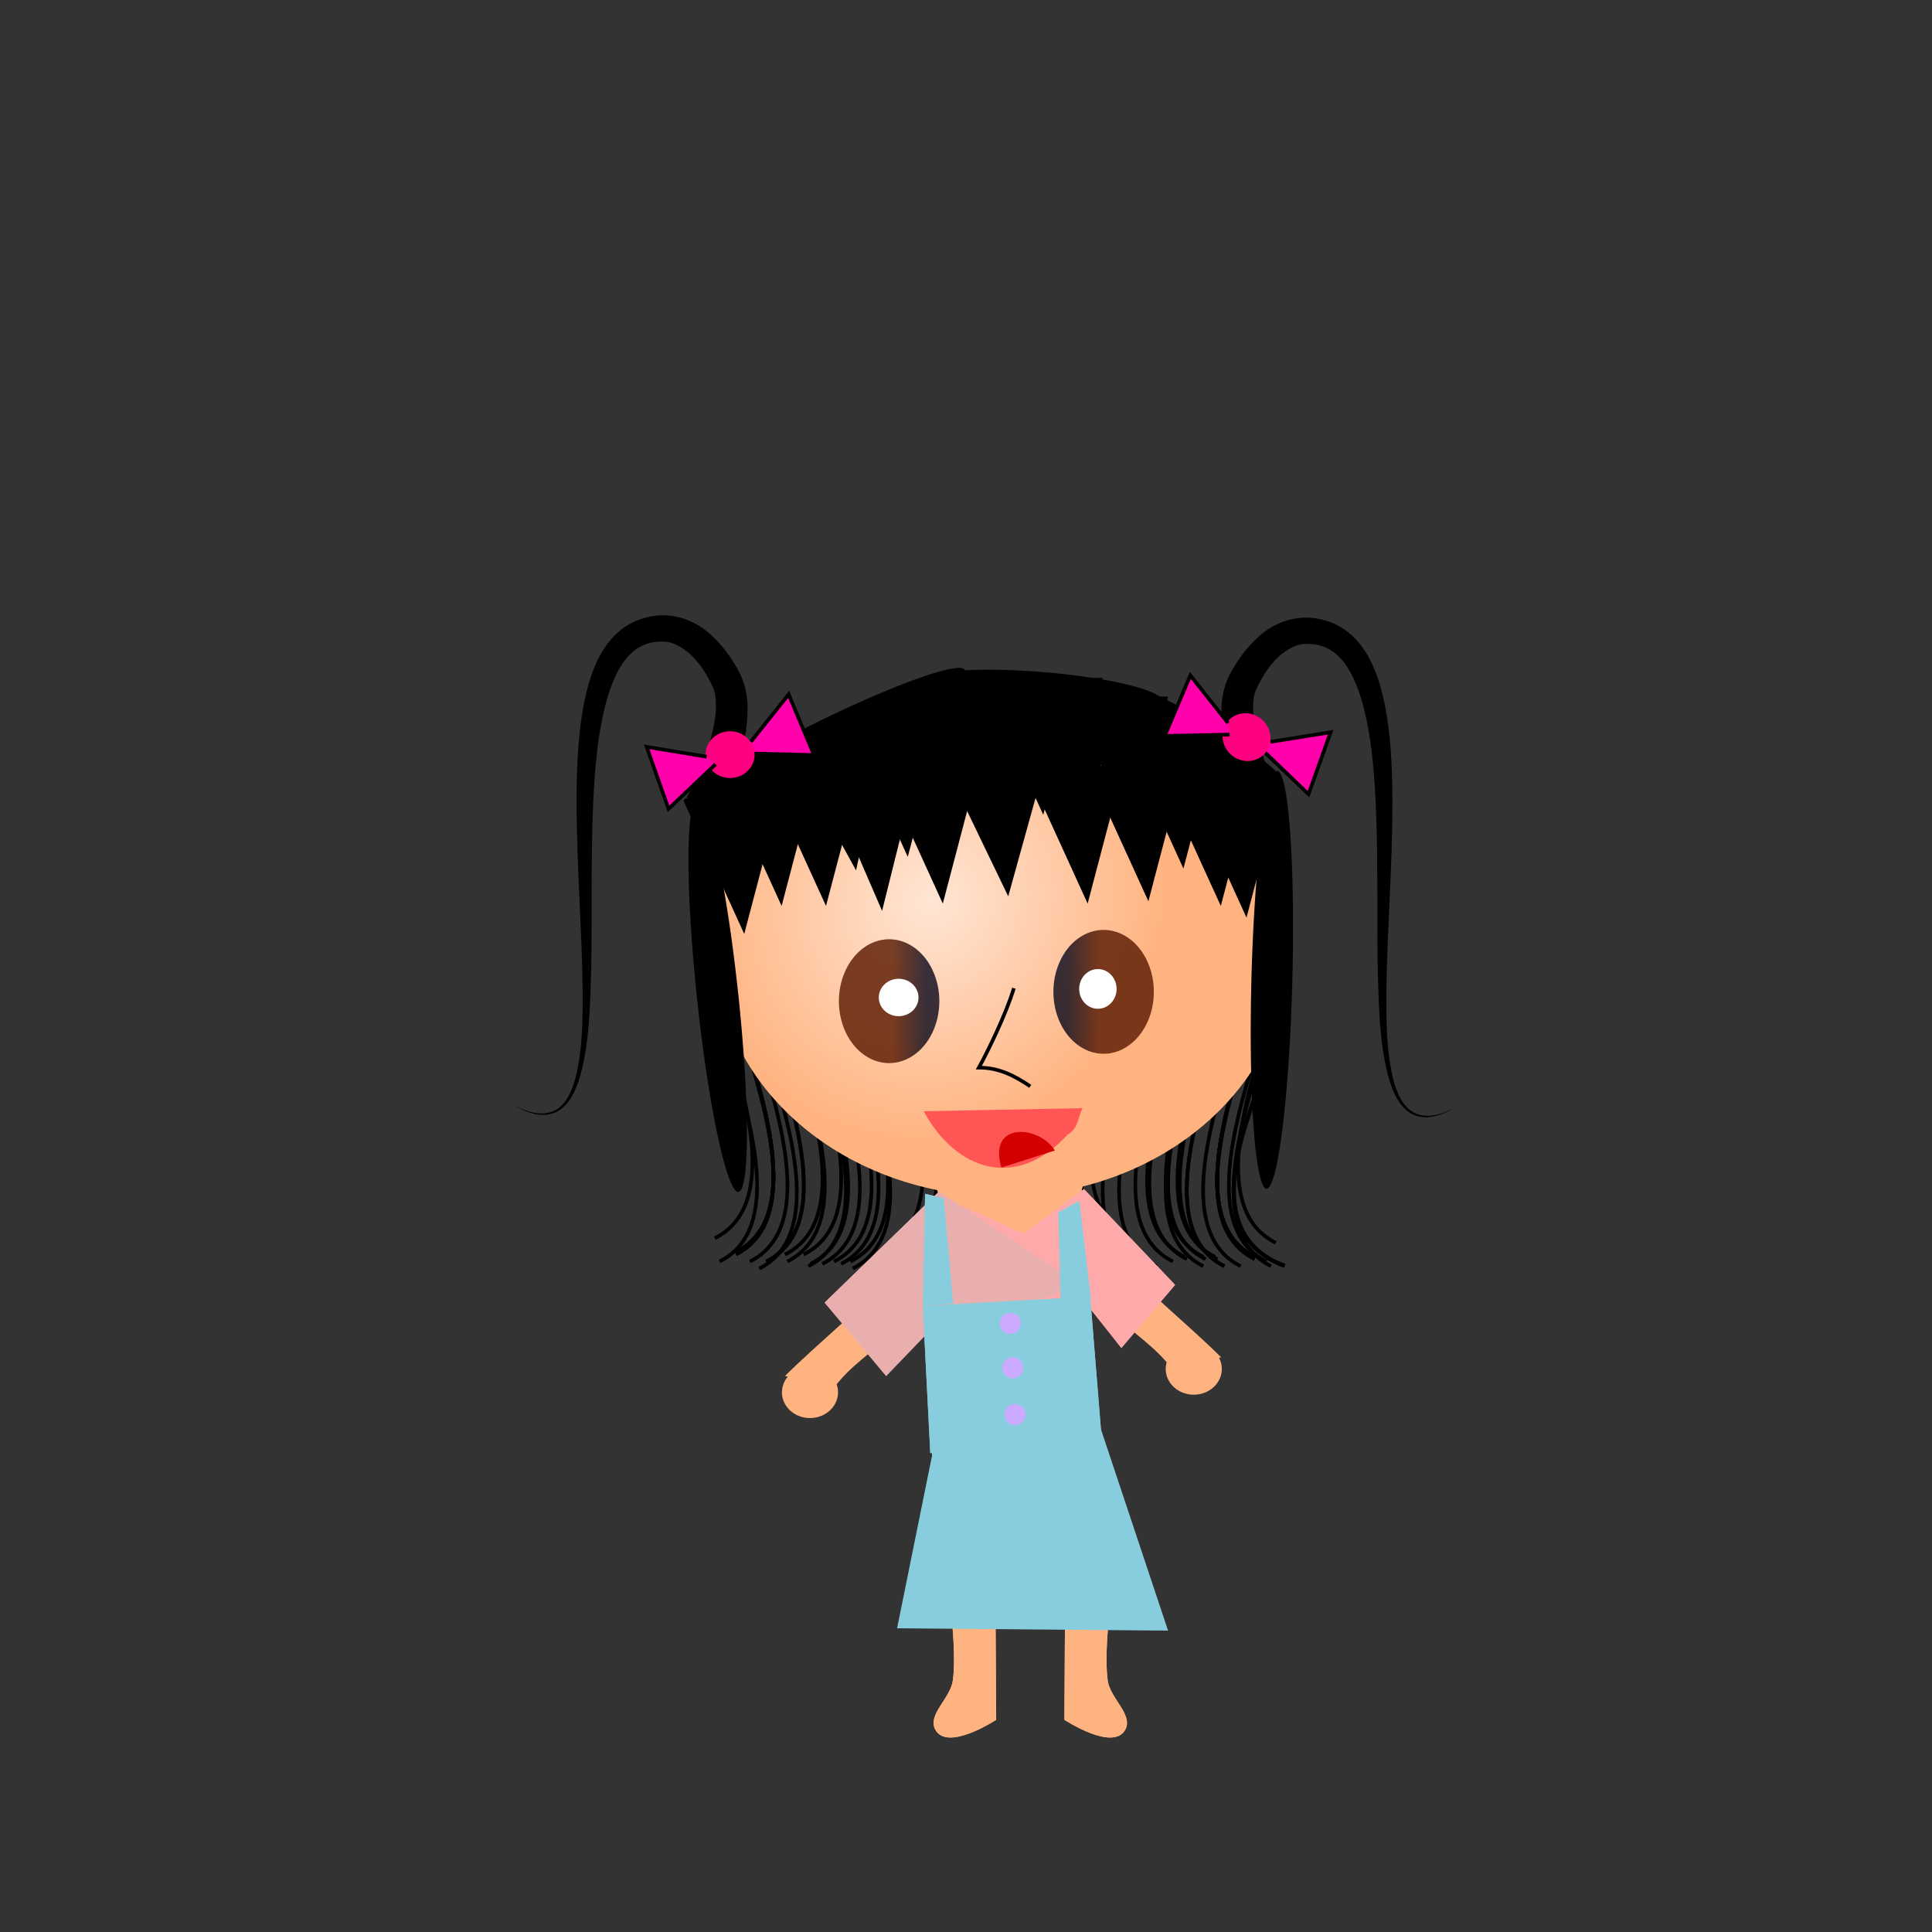 <?xml version="1.0" encoding="UTF-8" standalone="no"?>
<!-- Created with Inkscape (http://www.inkscape.org/) -->

<svg
   xmlns:dc="http://purl.org/dc/elements/1.1/"
   xmlns:cc="http://creativecommons.org/ns#"
   xmlns:rdf="http://www.w3.org/1999/02/22-rdf-syntax-ns#"
   xmlns:svg="http://www.w3.org/2000/svg"
   xmlns="http://www.w3.org/2000/svg"
   xmlns:xlink="http://www.w3.org/1999/xlink"
   xmlns:sodipodi="http://sodipodi.sourceforge.net/DTD/sodipodi-0.dtd"
   xmlns:inkscape="http://www.inkscape.org/namespaces/inkscape"
   width="531.496"
   height="531.496"
   id="svg2"
   version="1.1"
   inkscape:version="0.48.4 r9939"
   sodipodi:docname="(1)(1)(3)(2)(1)10212.svg">
  <rect width="100%" height="100%" fill="#333333" stroke="none"/>
  <defs
     id="defs4">
    <inkscape:path-effect
       effect="spiro"
       id="path-effect4530"
       is_visible="true" />
    <inkscape:path-effect
       effect="skeletal"
       id="path-effect4398"
       is_visible="true"
       pattern="m -76.479,478.449 0,10 10,-5 z"
       copytype="single_stretched"
       prop_scale="1"
       scale_y_rel="false"
       spacing="0"
       normal_offset="0"
       tang_offset="0"
       prop_units="false"
       vertical_pattern="false"
       fuse_tolerance="0" />
    <inkscape:path-effect
       effect="skeletal"
       id="path-effect4394"
       is_visible="true"
       pattern="M 0,5 10,10 10,0 z"
       copytype="single_stretched"
       prop_scale="1"
       scale_y_rel="false"
       spacing="0"
       normal_offset="0"
       tang_offset="0"
       prop_units="false"
       vertical_pattern="false"
       fuse_tolerance="0" />
    <inkscape:path-effect
       effect="spiro"
       id="path-effect4353"
       is_visible="true" />
    <inkscape:path-effect
       effect="spiro"
       id="path-effect4349"
       is_visible="true" />
    <inkscape:path-effect
       effect="spiro"
       id="path-effect4345"
       is_visible="true" />
    <inkscape:path-effect
       effect="spiro"
       id="path-effect4341"
       is_visible="true" />
    <inkscape:path-effect
       effect="spiro"
       id="path-effect4337"
       is_visible="true" />
    <inkscape:path-effect
       effect="spiro"
       id="path-effect4333"
       is_visible="true" />
    <inkscape:path-effect
       effect="spiro"
       id="path-effect4329"
       is_visible="true" />
    <inkscape:path-effect
       effect="spiro"
       id="path-effect4319"
       is_visible="true" />
    <inkscape:path-effect
       effect="spiro"
       id="path-effect4315"
       is_visible="true" />
    <inkscape:path-effect
       effect="spiro"
       id="path-effect4311"
       is_visible="true" />
    <inkscape:path-effect
       is_visible="true"
       id="path-effect4309"
       effect="spiro" />
    <inkscape:path-effect
       is_visible="true"
       id="path-effect4301"
       effect="spiro" />
    <inkscape:path-effect
       is_visible="true"
       id="path-effect4289"
       effect="spiro" />
    <inkscape:path-effect
       effect="spiro"
       id="path-effect4279"
       is_visible="true" />
    <inkscape:path-effect
       effect="spiro"
       id="path-effect4259"
       is_visible="true" />
    <linearGradient
       inkscape:collect="always"
       id="linearGradient4211">
      <stop
         style="stop-color:#5a1a00;stop-opacity:1"
         offset="0"
         id="stop4213" />
      <stop
         style="stop-color:#000015;stop-opacity:0.952"
         offset="1"
         id="stop4215" />
    </linearGradient>
    <inkscape:path-effect
       effect="skeletal"
       id="path-effect3399"
       is_visible="true"
       pattern="M 0,0 0,10 10,5 z"
       copytype="single_stretched"
       prop_scale="1"
       scale_y_rel="false"
       spacing="0"
       normal_offset="0"
       tang_offset="0"
       prop_units="false"
       vertical_pattern="false"
       fuse_tolerance="0" />
    <inkscape:path-effect
       effect="skeletal"
       id="path-effect3395"
       is_visible="true"
       pattern="M 0,0 0,10 10,5 z"
       copytype="single_stretched"
       prop_scale="1"
       scale_y_rel="false"
       spacing="0"
       normal_offset="0"
       tang_offset="0"
       prop_units="false"
       vertical_pattern="false"
       fuse_tolerance="0" />
    <inkscape:path-effect
       effect="skeletal"
       id="path-effect3391"
       is_visible="true"
       pattern="M 0,0 0,10 10,5 z"
       copytype="single_stretched"
       prop_scale="1"
       scale_y_rel="false"
       spacing="0"
       normal_offset="0"
       tang_offset="0"
       prop_units="false"
       vertical_pattern="false"
       fuse_tolerance="0" />
    <inkscape:path-effect
       fuse_tolerance="0"
       vertical_pattern="false"
       prop_units="false"
       tang_offset="0"
       normal_offset="0"
       spacing="0"
       scale_y_rel="false"
       prop_scale="1"
       copytype="single_stretched"
       pattern="m 343.191,393.616 0,10 10,-5 z"
       is_visible="true"
       id="path-effect3387"
       effect="skeletal" />
    <inkscape:path-effect
       effect="skeletal"
       id="path-effect3383"
       is_visible="true"
       pattern="m 537.923,394.258 0,10 10,-5 z"
       copytype="single_stretched"
       prop_scale="1"
       scale_y_rel="false"
       spacing="0"
       normal_offset="0"
       tang_offset="0"
       prop_units="false"
       vertical_pattern="false"
       fuse_tolerance="0" />
    <inkscape:path-effect
       effect="skeletal"
       id="path-effect3379"
       is_visible="true"
       pattern="M 0,0 0,10 10,5 z"
       copytype="single_stretched"
       prop_scale="1"
       scale_y_rel="false"
       spacing="0"
       normal_offset="0"
       tang_offset="0"
       prop_units="false"
       vertical_pattern="false"
       fuse_tolerance="0" />
    <inkscape:path-effect
       effect="skeletal"
       id="path-effect3375"
       is_visible="true"
       pattern="M 0,0 0,10 10,5 z"
       copytype="single_stretched"
       prop_scale="1"
       scale_y_rel="false"
       spacing="0"
       normal_offset="0"
       tang_offset="0"
       prop_units="false"
       vertical_pattern="false"
       fuse_tolerance="0" />
    <inkscape:path-effect
       effect="spiro"
       id="path-effect3542"
       is_visible="true" />
    <inkscape:path-effect
       effect="spiro"
       id="path-effect3522"
       is_visible="true" />
    <inkscape:path-effect
       is_visible="true"
       id="path-effect3505"
       effect="spiro" />
    <inkscape:path-effect
       is_visible="true"
       id="path-effect3503"
       effect="spiro" />
    <inkscape:path-effect
       is_visible="true"
       id="path-effect3501"
       effect="spiro" />
    <inkscape:path-effect
       is_visible="true"
       id="path-effect3499"
       effect="spiro" />
    <inkscape:path-effect
       is_visible="true"
       id="path-effect3497"
       effect="spiro" />
    <inkscape:path-effect
       is_visible="true"
       id="path-effect3495"
       effect="spiro" />
    <inkscape:path-effect
       is_visible="true"
       id="path-effect3493"
       effect="spiro" />
    <inkscape:path-effect
       is_visible="true"
       id="path-effect3491"
       effect="spiro" />
    <inkscape:path-effect
       is_visible="true"
       id="path-effect3489"
       effect="spiro" />
    <inkscape:path-effect
       is_visible="true"
       id="path-effect3487"
       effect="spiro" />
    <inkscape:path-effect
       is_visible="true"
       id="path-effect3485"
       effect="spiro" />
    <inkscape:path-effect
       is_visible="true"
       id="path-effect3483"
       effect="spiro" />
    <inkscape:path-effect
       is_visible="true"
       id="path-effect3481"
       effect="spiro" />
    <inkscape:path-effect
       is_visible="true"
       id="path-effect3479"
       effect="spiro" />
    <inkscape:path-effect
       is_visible="true"
       id="path-effect3477"
       effect="spiro" />
    <inkscape:path-effect
       is_visible="true"
       id="path-effect3475"
       effect="spiro" />
    <inkscape:path-effect
       is_visible="true"
       id="path-effect3473"
       effect="spiro" />
    <inkscape:path-effect
       is_visible="true"
       id="path-effect3471"
       effect="spiro" />
    <inkscape:path-effect
       effect="spiro"
       id="path-effect3433"
       is_visible="true" />
    <inkscape:path-effect
       effect="skeletal"
       id="path-effect3327"
       is_visible="true"
       pattern="M 0,5 10,10 10,0 z"
       copytype="single_stretched"
       prop_scale="1"
       scale_y_rel="false"
       spacing="0"
       normal_offset="0"
       tang_offset="0"
       prop_units="false"
       vertical_pattern="false"
       fuse_tolerance="0" />
    <inkscape:path-effect
       effect="skeletal"
       id="path-effect3319"
       is_visible="true"
       pattern="M 0,5 10,10 10,0 z"
       copytype="single_stretched"
       prop_scale="1"
       scale_y_rel="false"
       spacing="0"
       normal_offset="0"
       tang_offset="0"
       prop_units="false"
       vertical_pattern="false"
       fuse_tolerance="0" />
    <inkscape:path-effect
       effect="skeletal"
       id="path-effect3315"
       is_visible="true"
       pattern="M 0,5 10,10 10,0 z"
       copytype="single_stretched"
       prop_scale="1"
       scale_y_rel="false"
       spacing="0"
       normal_offset="0"
       tang_offset="0"
       prop_units="false"
       vertical_pattern="false"
       fuse_tolerance="0" />
    <inkscape:path-effect
       effect="skeletal"
       id="path-effect5678"
       is_visible="true"
       pattern="m 531.496,517.01 0,10 10,-5 z"
       copytype="single_stretched"
       prop_scale="1"
       scale_y_rel="false"
       spacing="0"
       normal_offset="0"
       tang_offset="0"
       prop_units="false"
       vertical_pattern="false"
       fuse_tolerance="0" />
    <inkscape:path-effect
       effect="skeletal"
       id="path-effect5676"
       is_visible="true"
       pattern="m 440.878,520.223 0,10 10,-5 z"
       copytype="single_stretched"
       prop_scale="1"
       scale_y_rel="false"
       spacing="0"
       normal_offset="0"
       tang_offset="0"
       prop_units="false"
       vertical_pattern="false"
       fuse_tolerance="0" />
    <inkscape:path-effect
       effect="skeletal"
       id="path-effect5674"
       is_visible="true"
       pattern="m 539.851,522.794 0,10 10,-5 z"
       copytype="single_stretched"
       prop_scale="1"
       scale_y_rel="false"
       spacing="0"
       normal_offset="0"
       tang_offset="0"
       prop_units="false"
       vertical_pattern="false"
       fuse_tolerance="0" />
    <inkscape:path-effect
       effect="skeletal"
       id="path-effect5672"
       is_visible="true"
       pattern="m 635.61,398.114 0,10 10,-5 z"
       copytype="single_stretched"
       prop_scale="1"
       scale_y_rel="false"
       spacing="0"
       normal_offset="0"
       tang_offset="0"
       prop_units="false"
       vertical_pattern="false"
       fuse_tolerance="0" />
    <inkscape:path-effect
       effect="skeletal"
       id="path-effect5670"
       is_visible="true"
       pattern="m 480.724,511.226 0,10 10,-5 z"
       copytype="single_stretched"
       prop_scale="1"
       scale_y_rel="false"
       spacing="0"
       normal_offset="0"
       tang_offset="0"
       prop_units="false"
       vertical_pattern="false"
       fuse_tolerance="0" />
    <inkscape:path-effect
       effect="skeletal"
       id="path-effect5668"
       is_visible="true"
       pattern="m 545.635,527.936 0,10 10,-5 z"
       copytype="single_stretched"
       prop_scale="1"
       scale_y_rel="false"
       spacing="0"
       normal_offset="0"
       tang_offset="0"
       prop_units="false"
       vertical_pattern="false"
       fuse_tolerance="0" />
    <inkscape:path-effect
       effect="skeletal"
       id="path-effect5666"
       is_visible="true"
       pattern="m 425.454,533.72 0,10 10,-5 z"
       copytype="single_stretched"
       prop_scale="1"
       scale_y_rel="false"
       spacing="0"
       normal_offset="0"
       tang_offset="0"
       prop_units="false"
       vertical_pattern="false"
       fuse_tolerance="0" />
    <inkscape:path-effect
       effect="skeletal"
       id="path-effect5664"
       is_visible="true"
       pattern="m 512.216,515.082 0,10 10,-5 z"
       copytype="single_stretched"
       prop_scale="1"
       scale_y_rel="false"
       spacing="0"
       normal_offset="0"
       tang_offset="0"
       prop_units="false"
       vertical_pattern="false"
       fuse_tolerance="0" />
    <inkscape:path-effect
       effect="skeletal"
       id="path-effect5662"
       is_visible="true"
       pattern="m 482.652,509.941 0,10 10,-5 z"
       copytype="single_stretched"
       prop_scale="1"
       scale_y_rel="false"
       spacing="0"
       normal_offset="0"
       tang_offset="0"
       prop_units="false"
       vertical_pattern="false"
       fuse_tolerance="0" />
    <inkscape:path-effect
       effect="skeletal"
       id="path-effect5660"
       is_visible="true"
       pattern="m 491.007,509.941 0,10 10,-5 z"
       copytype="single_stretched"
       prop_scale="1"
       scale_y_rel="false"
       spacing="0"
       normal_offset="0"
       tang_offset="0"
       prop_units="false"
       vertical_pattern="false"
       fuse_tolerance="0" />
    <inkscape:path-effect
       effect="skeletal"
       id="path-effect5658"
       is_visible="true"
       pattern="m 508.36,401.328 0,10 10,-5 z"
       copytype="single_stretched"
       prop_scale="1"
       scale_y_rel="false"
       spacing="0"
       normal_offset="0"
       tang_offset="0"
       prop_units="false"
       vertical_pattern="false"
       fuse_tolerance="0" />
    <inkscape:path-effect
       effect="skeletal"
       id="path-effect5656"
       is_visible="true"
       pattern="m 460.159,427.678 0,10 10,-5 z"
       copytype="single_stretched"
       prop_scale="1"
       scale_y_rel="false"
       spacing="0"
       normal_offset="0"
       tang_offset="0"
       prop_units="false"
       vertical_pattern="false"
       fuse_tolerance="0" />
    <inkscape:path-effect
       effect="skeletal"
       id="path-effect5654"
       is_visible="true"
       pattern="m 589.337,389.76 0,10 10,-5 z"
       copytype="single_stretched"
       prop_scale="1"
       scale_y_rel="false"
       spacing="0"
       normal_offset="0"
       tang_offset="0"
       prop_units="false"
       vertical_pattern="false"
       fuse_tolerance="0" />
    <inkscape:path-effect
       effect="skeletal"
       id="path-effect5652"
       is_visible="true"
       pattern="m 510.288,511.226 0,10 10,-5 z"
       copytype="single_stretched"
       prop_scale="1"
       scale_y_rel="false"
       spacing="0"
       normal_offset="0"
       tang_offset="0"
       prop_units="false"
       vertical_pattern="false"
       fuse_tolerance="0" />
    <inkscape:path-effect
       effect="skeletal"
       id="path-effect5650"
       is_visible="true"
       pattern="m 548.848,500.943 0,10 10,-5 z"
       copytype="single_stretched"
       prop_scale="1"
       scale_y_rel="false"
       spacing="0"
       normal_offset="0"
       tang_offset="0"
       prop_units="false"
       vertical_pattern="false"
       fuse_tolerance="0" />
    <inkscape:path-effect
       effect="skeletal"
       id="path-effect5648"
       is_visible="true"
       pattern="m 474.94,509.298 0,10 10,-5 z"
       copytype="single_stretched"
       prop_scale="1"
       scale_y_rel="false"
       spacing="0"
       normal_offset="0"
       tang_offset="0"
       prop_units="false"
       vertical_pattern="false"
       fuse_tolerance="0" />
    <inkscape:path-effect
       fuse_tolerance="0"
       vertical_pattern="false"
       prop_units="false"
       tang_offset="0"
       normal_offset="0"
       spacing="0"
       scale_y_rel="false"
       prop_scale="1"
       copytype="single_stretched"
       pattern="m 397.176,498.372 0,10 10,-5 z"
       is_visible="true"
       id="path-effect5614"
       effect="skeletal" />
    <inkscape:path-effect
       fuse_tolerance="0"
       vertical_pattern="false"
       prop_units="false"
       tang_offset="0"
       normal_offset="0"
       spacing="0"
       scale_y_rel="false"
       prop_scale="1"
       copytype="single_stretched"
       pattern="m 388.178,497.087 0,10 10,-5 z"
       is_visible="true"
       id="path-effect5612"
       effect="skeletal" />
    <inkscape:path-effect
       fuse_tolerance="0"
       vertical_pattern="false"
       prop_units="false"
       tang_offset="0"
       normal_offset="0"
       spacing="0"
       scale_y_rel="false"
       prop_scale="1"
       copytype="single_stretched"
       pattern="m 419.67,511.226 0,10 10,-5 z"
       is_visible="true"
       id="path-effect5610"
       effect="skeletal" />
    <inkscape:path-effect
       fuse_tolerance="0"
       vertical_pattern="false"
       prop_units="false"
       tang_offset="0"
       normal_offset="0"
       spacing="0"
       scale_y_rel="false"
       prop_scale="1"
       copytype="single_stretched"
       pattern="m 405.531,500.943 0,10 10,-5 z"
       is_visible="true"
       id="path-effect5608"
       effect="skeletal" />
    <inkscape:path-effect
       fuse_tolerance="0"
       vertical_pattern="false"
       prop_units="false"
       tang_offset="0"
       normal_offset="0"
       spacing="0"
       scale_y_rel="false"
       prop_scale="1"
       copytype="single_stretched"
       pattern="m 412.6,506.727 0,10 10,-5 z"
       is_visible="true"
       id="path-effect5606"
       effect="skeletal" />
    <inkscape:path-effect
       effect="skeletal"
       id="path-effect5594"
       is_visible="true"
       pattern="m 460.801,512.511 0,10 10,-5 z"
       copytype="single_stretched"
       prop_scale="1"
       scale_y_rel="false"
       spacing="0"
       normal_offset="0"
       tang_offset="0"
       prop_units="false"
       vertical_pattern="false"
       fuse_tolerance="0" />
    <inkscape:path-effect
       effect="skeletal"
       id="path-effect5592"
       is_visible="true"
       pattern="m 428.025,525.365 0,10 10,-5 z"
       copytype="single_stretched"
       prop_scale="1"
       scale_y_rel="false"
       spacing="0"
       normal_offset="0"
       tang_offset="0"
       prop_units="false"
       vertical_pattern="false"
       fuse_tolerance="0" />
    <inkscape:path-effect
       effect="skeletal"
       id="path-effect5590"
       is_visible="true"
       pattern="m 519.285,554.285 0,10 10,-5 z"
       copytype="single_stretched"
       prop_scale="1"
       scale_y_rel="false"
       spacing="0"
       normal_offset="0"
       tang_offset="0"
       prop_units="false"
       vertical_pattern="false"
       fuse_tolerance="0" />
    <inkscape:path-effect
       effect="skeletal"
       id="path-effect5588"
       is_visible="true"
       pattern="m 420.955,528.578 0,10 10,-5 z"
       copytype="single_stretched"
       prop_scale="1"
       scale_y_rel="false"
       spacing="0"
       normal_offset="0"
       tang_offset="0"
       prop_units="false"
       vertical_pattern="false"
       fuse_tolerance="0" />
    <inkscape:path-effect
       effect="skeletal"
       id="path-effect5586"
       is_visible="true"
       pattern="m 412.6,537.576 0,10 10,-5 z"
       copytype="single_stretched"
       prop_scale="1"
       scale_y_rel="false"
       spacing="0"
       normal_offset="0"
       tang_offset="0"
       prop_units="false"
       vertical_pattern="false"
       fuse_tolerance="0" />
    <inkscape:path-effect
       fuse_tolerance="0"
       vertical_pattern="false"
       prop_units="false"
       tang_offset="0"
       normal_offset="0"
       spacing="0"
       scale_y_rel="false"
       prop_scale="1"
       copytype="single_stretched"
       pattern="m 467.871,509.298 0,10 10,-5 z"
       is_visible="true"
       id="path-effect5574"
       effect="skeletal" />
    <inkscape:path-effect
       fuse_tolerance="0"
       vertical_pattern="false"
       prop_units="false"
       tang_offset="0"
       normal_offset="0"
       spacing="0"
       scale_y_rel="false"
       prop_scale="1"
       copytype="single_stretched"
       pattern="m 417.099,537.576 0,10 10,-5 z"
       is_visible="true"
       id="path-effect5572"
       effect="skeletal" />
    <inkscape:path-effect
       effect="skeletal"
       id="path-effect5566"
       is_visible="true"
       pattern="m 427.382,512.511 0,10 10,-5 z"
       copytype="single_stretched"
       prop_scale="1"
       scale_y_rel="false"
       spacing="0"
       normal_offset="0"
       tang_offset="0"
       prop_units="false"
       vertical_pattern="false"
       fuse_tolerance="0" />
    <inkscape:path-effect
       effect="skeletal"
       id="path-effect5562"
       is_visible="true"
       pattern="m 422.883,536.29 0,10 10,-5 z"
       copytype="single_stretched"
       prop_scale="1"
       scale_y_rel="false"
       spacing="0"
       normal_offset="0"
       tang_offset="0"
       prop_units="false"
       vertical_pattern="false"
       fuse_tolerance="0" />
    <inkscape:path-effect
       effect="skeletal"
       id="path-effect5558"
       is_visible="true"
       pattern="M 0,0 0,10 10,5 z"
       copytype="single_stretched"
       prop_scale="1"
       scale_y_rel="false"
       spacing="0"
       normal_offset="0"
       tang_offset="0"
       prop_units="false"
       vertical_pattern="false"
       fuse_tolerance="0" />
    <inkscape:path-effect
       effect="skeletal"
       id="path-effect5554"
       is_visible="true"
       pattern="M 0,0 0,10 10,5 z"
       copytype="single_stretched"
       prop_scale="1"
       scale_y_rel="false"
       spacing="0"
       normal_offset="0"
       tang_offset="0"
       prop_units="false"
       vertical_pattern="false"
       fuse_tolerance="0" />
    <inkscape:path-effect
       effect="spiro"
       id="path-effect5552"
       is_visible="true" />
    <inkscape:path-effect
       effect="spiro"
       id="path-effect5548"
       is_visible="true" />
    <inkscape:path-effect
       effect="spiro"
       id="path-effect5544"
       is_visible="true" />
    <inkscape:path-effect
       effect="spiro"
       id="path-effect5540"
       is_visible="true" />
    <inkscape:path-effect
       effect="spiro"
       id="path-effect5536"
       is_visible="true" />
    <inkscape:path-effect
       effect="spiro"
       id="path-effect5532"
       is_visible="true" />
    <inkscape:path-effect
       effect="spiro"
       id="path-effect5528"
       is_visible="true" />
    <inkscape:path-effect
       effect="skeletal"
       id="path-effect5524"
       is_visible="true"
       pattern="M 0,0 1,0"
       copytype="single_stretched"
       prop_scale="1"
       scale_y_rel="false"
       spacing="0"
       normal_offset="0"
       tang_offset="0"
       prop_units="false"
       vertical_pattern="false"
       fuse_tolerance="0" />
    <inkscape:path-effect
       effect="spiro"
       id="path-effect5522"
       is_visible="true" />
    <inkscape:path-effect
       effect="skeletal"
       id="path-effect5518"
       is_visible="true"
       pattern="M 0,0 1,0"
       copytype="single_stretched"
       prop_scale="1"
       scale_y_rel="false"
       spacing="0"
       normal_offset="0"
       tang_offset="0"
       prop_units="false"
       vertical_pattern="false"
       fuse_tolerance="0" />
    <inkscape:path-effect
       effect="spiro"
       id="path-effect5516"
       is_visible="true" />
    <inkscape:path-effect
       effect="skeletal"
       id="path-effect5512"
       is_visible="true"
       pattern="M 0,0 1,0"
       copytype="single_stretched"
       prop_scale="1"
       scale_y_rel="false"
       spacing="0"
       normal_offset="0"
       tang_offset="0"
       prop_units="false"
       vertical_pattern="false"
       fuse_tolerance="0" />
    <inkscape:path-effect
       effect="spiro"
       id="path-effect5510"
       is_visible="true" />
    <inkscape:path-effect
       effect="skeletal"
       id="path-effect5506"
       is_visible="true"
       pattern="M 0,5 C 0,2.24 2.24,0 5,0 7.76,0 10,2.24 10,5 10,7.76 7.76,10 5,10 2.24,10 0,7.76 0,5 z"
       copytype="single_stretched"
       prop_scale="1"
       scale_y_rel="false"
       spacing="0"
       normal_offset="0"
       tang_offset="0"
       prop_units="false"
       vertical_pattern="false"
       fuse_tolerance="0" />
    <inkscape:path-effect
       effect="spiro"
       id="path-effect5504"
       is_visible="true" />
    <inkscape:path-effect
       effect="skeletal"
       id="path-effect5500"
       is_visible="true"
       pattern="M 0,5 C 0,2.24 2.24,0 5,0 7.76,0 10,2.24 10,5 10,7.76 7.76,10 5,10 2.24,10 0,7.76 0,5 z"
       copytype="single_stretched"
       prop_scale="1"
       scale_y_rel="false"
       spacing="0"
       normal_offset="0"
       tang_offset="0"
       prop_units="false"
       vertical_pattern="false"
       fuse_tolerance="0" />
    <inkscape:path-effect
       effect="spiro"
       id="path-effect5498"
       is_visible="true" />
    <inkscape:path-effect
       effect="skeletal"
       id="path-effect5494"
       is_visible="true"
       pattern="M 0,5 C 0,2.24 2.24,0 5,0 7.76,0 10,2.24 10,5 10,7.76 7.76,10 5,10 2.24,10 0,7.76 0,5 z"
       copytype="single_stretched"
       prop_scale="1"
       scale_y_rel="false"
       spacing="0"
       normal_offset="0"
       tang_offset="0"
       prop_units="false"
       vertical_pattern="false"
       fuse_tolerance="0" />
    <inkscape:path-effect
       effect="spiro"
       id="path-effect5492"
       is_visible="true" />
    <inkscape:path-effect
       effect="skeletal"
       id="path-effect5488"
       is_visible="true"
       pattern="M 0,5 10,10 10,0 z"
       copytype="single_stretched"
       prop_scale="1"
       scale_y_rel="false"
       spacing="0"
       normal_offset="0"
       tang_offset="0"
       prop_units="false"
       vertical_pattern="false"
       fuse_tolerance="0" />
    <inkscape:path-effect
       effect="spiro"
       id="path-effect5486"
       is_visible="true" />
    <inkscape:path-effect
       effect="skeletal"
       id="path-effect5482"
       is_visible="true"
       pattern="M 0,5 10,10 10,0 z"
       copytype="single_stretched"
       prop_scale="1"
       scale_y_rel="false"
       spacing="0"
       normal_offset="0"
       tang_offset="0"
       prop_units="false"
       vertical_pattern="false"
       fuse_tolerance="0" />
    <inkscape:path-effect
       effect="skeletal"
       id="path-effect5478"
       is_visible="true"
       pattern="M 0,5 10,10 10,0 z"
       copytype="single_stretched"
       prop_scale="1"
       scale_y_rel="false"
       spacing="0"
       normal_offset="0"
       tang_offset="0"
       prop_units="false"
       vertical_pattern="false"
       fuse_tolerance="0" />
    <inkscape:path-effect
       effect="skeletal"
       id="path-effect5474"
       is_visible="true"
       pattern="M 0,5 10,10 10,0 z"
       copytype="single_stretched"
       prop_scale="1"
       scale_y_rel="false"
       spacing="0"
       normal_offset="0"
       tang_offset="0"
       prop_units="false"
       vertical_pattern="false"
       fuse_tolerance="0" />
    <inkscape:path-effect
       effect="skeletal"
       id="path-effect5470"
       is_visible="true"
       pattern="M 0,5 10,10 10,0 z"
       copytype="single_stretched"
       prop_scale="1"
       scale_y_rel="false"
       spacing="0"
       normal_offset="0"
       tang_offset="0"
       prop_units="false"
       vertical_pattern="false"
       fuse_tolerance="0" />
    <inkscape:path-effect
       effect="skeletal"
       id="path-effect5466"
       is_visible="true"
       pattern="M 0,0 0,10 10,5 z"
       copytype="single_stretched"
       prop_scale="1"
       scale_y_rel="false"
       spacing="0"
       normal_offset="0"
       tang_offset="0"
       prop_units="false"
       vertical_pattern="false"
       fuse_tolerance="0" />
    <inkscape:path-effect
       effect="skeletal"
       id="path-effect5462"
       is_visible="true"
       pattern="m 338.049,579.993 0,10 10,-5 z"
       copytype="single_stretched"
       prop_scale="1"
       scale_y_rel="false"
       spacing="0"
       normal_offset="0"
       tang_offset="0"
       prop_units="false"
       vertical_pattern="false"
       fuse_tolerance="0" />
    <inkscape:path-effect
       effect="skeletal"
       id="path-effect5458"
       is_visible="true"
       pattern="m 406.174,530.506 0,10 10,-5 z"
       copytype="single_stretched"
       prop_scale="1"
       scale_y_rel="false"
       spacing="0"
       normal_offset="0"
       tang_offset="0"
       prop_units="false"
       vertical_pattern="false"
       fuse_tolerance="0" />
    <inkscape:path-effect
       effect="skeletal"
       id="path-effect5454"
       is_visible="true"
       pattern="m 430.595,527.293 0,10 10,-5 z"
       copytype="single_stretched"
       prop_scale="1"
       scale_y_rel="false"
       spacing="0"
       normal_offset="0"
       tang_offset="0"
       prop_units="false"
       vertical_pattern="false"
       fuse_tolerance="0" />
    <inkscape:path-effect
       effect="skeletal"
       id="path-effect5450"
       is_visible="true"
       pattern="M 0,0 0,10 10,5 z"
       copytype="single_stretched"
       prop_scale="1"
       scale_y_rel="false"
       spacing="0"
       normal_offset="0"
       tang_offset="0"
       prop_units="false"
       vertical_pattern="false"
       fuse_tolerance="0" />
    <inkscape:path-effect
       effect="skeletal"
       id="path-effect5446"
       is_visible="true"
       pattern="M 0,0 0,10 10,5 z"
       copytype="single_stretched"
       prop_scale="1"
       scale_y_rel="false"
       spacing="0"
       normal_offset="0"
       tang_offset="0"
       prop_units="false"
       vertical_pattern="false"
       fuse_tolerance="0" />
    <inkscape:path-effect
       effect="skeletal"
       id="path-effect5442"
       is_visible="true"
       pattern="M 0,0 0,10 10,5 z"
       copytype="single_stretched"
       prop_scale="1"
       scale_y_rel="false"
       spacing="0"
       normal_offset="0"
       tang_offset="0"
       prop_units="false"
       vertical_pattern="false"
       fuse_tolerance="0" />
    <inkscape:path-effect
       effect="skeletal"
       id="path-effect5438"
       is_visible="true"
       pattern="M 0,0 0,10 10,5 z"
       copytype="single_stretched"
       prop_scale="1"
       scale_y_rel="false"
       spacing="0"
       normal_offset="0"
       tang_offset="0"
       prop_units="false"
       vertical_pattern="false"
       fuse_tolerance="0" />
    <inkscape:path-effect
       effect="skeletal"
       id="path-effect5434"
       is_visible="true"
       pattern="M 0,0 0,10 10,5 z"
       copytype="single_stretched"
       prop_scale="1"
       scale_y_rel="false"
       spacing="0"
       normal_offset="0"
       tang_offset="0"
       prop_units="false"
       vertical_pattern="false"
       fuse_tolerance="0" />
    <inkscape:path-effect
       effect="skeletal"
       id="path-effect5430"
       is_visible="true"
       pattern="M 0,0 0,10 10,5 z"
       copytype="single_stretched"
       prop_scale="1"
       scale_y_rel="false"
       spacing="0"
       normal_offset="0"
       tang_offset="0"
       prop_units="false"
       vertical_pattern="false"
       fuse_tolerance="0" />
    <inkscape:path-effect
       effect="skeletal"
       id="path-effect5426"
       is_visible="true"
       pattern="M 0,0 0,10 10,5 z"
       copytype="single_stretched"
       prop_scale="1"
       scale_y_rel="false"
       spacing="0"
       normal_offset="0"
       tang_offset="0"
       prop_units="false"
       vertical_pattern="false"
       fuse_tolerance="0" />
    <inkscape:path-effect
       effect="skeletal"
       id="path-effect5422"
       is_visible="true"
       pattern="M 0,0 0,10 10,5 z"
       copytype="single_stretched"
       prop_scale="1"
       scale_y_rel="false"
       spacing="0"
       normal_offset="0"
       tang_offset="0"
       prop_units="false"
       vertical_pattern="false"
       fuse_tolerance="0" />
    <inkscape:path-effect
       effect="skeletal"
       id="path-effect5418"
       is_visible="true"
       pattern="M 0,0 0,10 10,5 z"
       copytype="single_stretched"
       prop_scale="1"
       scale_y_rel="false"
       spacing="0"
       normal_offset="0"
       tang_offset="0"
       prop_units="false"
       vertical_pattern="false"
       fuse_tolerance="0" />
    <inkscape:path-effect
       effect="skeletal"
       id="path-effect5414"
       is_visible="true"
       pattern="M 0,0 0,10 10,5 z"
       copytype="single_stretched"
       prop_scale="1"
       scale_y_rel="false"
       spacing="0"
       normal_offset="0"
       tang_offset="0"
       prop_units="false"
       vertical_pattern="false"
       fuse_tolerance="0" />
    <inkscape:path-effect
       effect="skeletal"
       id="path-effect5410"
       is_visible="true"
       pattern="M 0,0 0,10 10,5 z"
       copytype="single_stretched"
       prop_scale="1"
       scale_y_rel="false"
       spacing="0"
       normal_offset="0"
       tang_offset="0"
       prop_units="false"
       vertical_pattern="false"
       fuse_tolerance="0" />
    <inkscape:path-effect
       effect="skeletal"
       id="path-effect5406"
       is_visible="true"
       pattern="M 0,0 0,10 10,5 z"
       copytype="single_stretched"
       prop_scale="1"
       scale_y_rel="false"
       spacing="0"
       normal_offset="0"
       tang_offset="0"
       prop_units="false"
       vertical_pattern="false"
       fuse_tolerance="0" />
    <inkscape:path-effect
       effect="skeletal"
       id="path-effect5402"
       is_visible="true"
       pattern="M 0,0 0,10 10,5 z"
       copytype="single_stretched"
       prop_scale="1"
       scale_y_rel="false"
       spacing="0"
       normal_offset="0"
       tang_offset="0"
       prop_units="false"
       vertical_pattern="false"
       fuse_tolerance="0" />
    <inkscape:path-effect
       effect="skeletal"
       id="path-effect5398"
       is_visible="true"
       pattern="M 0,0 0,10 10,5 z"
       copytype="single_stretched"
       prop_scale="1"
       scale_y_rel="false"
       spacing="0"
       normal_offset="0"
       tang_offset="0"
       prop_units="false"
       vertical_pattern="false"
       fuse_tolerance="0" />
    <inkscape:path-effect
       effect="skeletal"
       id="path-effect5394"
       is_visible="true"
       pattern="M 0,0 0,10 10,5 z"
       copytype="single_stretched"
       prop_scale="1"
       scale_y_rel="false"
       spacing="0"
       normal_offset="0"
       tang_offset="0"
       prop_units="false"
       vertical_pattern="false"
       fuse_tolerance="0" />
    <inkscape:path-effect
       effect="skeletal"
       id="path-effect5390"
       is_visible="true"
       pattern="M 0,0 0,10 10,5 z"
       copytype="single_stretched"
       prop_scale="1"
       scale_y_rel="false"
       spacing="0"
       normal_offset="0"
       tang_offset="0"
       prop_units="false"
       vertical_pattern="false"
       fuse_tolerance="0" />
    <inkscape:path-effect
       effect="skeletal"
       id="path-effect5386"
       is_visible="true"
       pattern="M 0,0 0,10 10,5 z"
       copytype="single_stretched"
       prop_scale="1"
       scale_y_rel="false"
       spacing="0"
       normal_offset="0"
       tang_offset="0"
       prop_units="false"
       vertical_pattern="false"
       fuse_tolerance="0" />
    <inkscape:path-effect
       effect="skeletal"
       id="path-effect5382"
       is_visible="true"
       pattern="M 0,0 0,10 10,5 z"
       copytype="single_stretched"
       prop_scale="1"
       scale_y_rel="false"
       spacing="0"
       normal_offset="0"
       tang_offset="0"
       prop_units="false"
       vertical_pattern="false"
       fuse_tolerance="0" />
    <inkscape:path-effect
       effect="skeletal"
       id="path-effect5378"
       is_visible="true"
       pattern="m 0,520.866 0,10 10,-5 z"
       copytype="single_stretched"
       prop_scale="1"
       scale_y_rel="false"
       spacing="0"
       normal_offset="0"
       tang_offset="0"
       prop_units="false"
       vertical_pattern="false"
       fuse_tolerance="0" />
    <inkscape:path-effect
       effect="skeletal"
       id="path-effect5374"
       is_visible="true"
       pattern="M 0,0 0,10 10,5 z"
       copytype="single_stretched"
       prop_scale="1"
       scale_y_rel="false"
       spacing="0"
       normal_offset="0"
       tang_offset="0"
       prop_units="false"
       vertical_pattern="false"
       fuse_tolerance="0" />
    <inkscape:path-effect
       effect="skeletal"
       id="path-effect5370"
       is_visible="true"
       pattern="M 0,0 0,10 10,5 z"
       copytype="single_stretched"
       prop_scale="1"
       scale_y_rel="false"
       spacing="0"
       normal_offset="0"
       tang_offset="0"
       prop_units="false"
       vertical_pattern="false"
       fuse_tolerance="0" />
    <inkscape:path-effect
       effect="skeletal"
       id="path-effect5366"
       is_visible="true"
       pattern="M 0,0 0,10 10,5 z"
       copytype="single_stretched"
       prop_scale="1"
       scale_y_rel="false"
       spacing="0"
       normal_offset="0"
       tang_offset="0"
       prop_units="false"
       vertical_pattern="false"
       fuse_tolerance="0" />
    <inkscape:path-effect
       effect="skeletal"
       id="path-effect5362"
       is_visible="true"
       pattern="M 0,0 0,10 10,5 z"
       copytype="single_stretched"
       prop_scale="1"
       scale_y_rel="false"
       spacing="0"
       normal_offset="0"
       tang_offset="0"
       prop_units="false"
       vertical_pattern="false"
       fuse_tolerance="0" />
    <inkscape:path-effect
       effect="skeletal"
       id="path-effect5358"
       is_visible="true"
       pattern="M 0,0 0,10 10,5 z"
       copytype="single_stretched"
       prop_scale="1"
       scale_y_rel="false"
       spacing="0"
       normal_offset="0"
       tang_offset="0"
       prop_units="false"
       vertical_pattern="false"
       fuse_tolerance="0" />
    <inkscape:path-effect
       effect="skeletal"
       id="path-effect5354"
       is_visible="true"
       pattern="m 0,520.866 0,10 10,-5 z"
       copytype="single_stretched"
       prop_scale="1"
       scale_y_rel="false"
       spacing="0"
       normal_offset="0"
       tang_offset="0"
       prop_units="false"
       vertical_pattern="false"
       fuse_tolerance="0" />
    <inkscape:path-effect
       effect="skeletal"
       id="path-effect5350"
       is_visible="true"
       pattern="M 0,0 0,10 10,5 z"
       copytype="single_stretched"
       prop_scale="1"
       scale_y_rel="false"
       spacing="0"
       normal_offset="0"
       tang_offset="0"
       prop_units="false"
       vertical_pattern="false"
       fuse_tolerance="0" />
    <inkscape:path-effect
       effect="skeletal"
       id="path-effect5346"
       is_visible="true"
       pattern="M 0,0 0,10 10,5 z"
       copytype="single_stretched"
       prop_scale="1"
       scale_y_rel="false"
       spacing="0"
       normal_offset="0"
       tang_offset="0"
       prop_units="false"
       vertical_pattern="false"
       fuse_tolerance="0" />
    <inkscape:path-effect
       effect="skeletal"
       id="path-effect5342"
       is_visible="true"
       pattern="M 0,0 0,10 10,5 z"
       copytype="single_stretched"
       prop_scale="1"
       scale_y_rel="false"
       spacing="0"
       normal_offset="0"
       tang_offset="0"
       prop_units="false"
       vertical_pattern="false"
       fuse_tolerance="0" />
    <inkscape:path-effect
       effect="skeletal"
       id="path-effect5338"
       is_visible="true"
       pattern="M 0,0 0,10 10,5 z"
       copytype="single_stretched"
       prop_scale="1"
       scale_y_rel="false"
       spacing="0"
       normal_offset="0"
       tang_offset="0"
       prop_units="false"
       vertical_pattern="false"
       fuse_tolerance="0" />
    <inkscape:path-effect
       effect="skeletal"
       id="path-effect5334"
       is_visible="true"
       pattern="M 0,0 0,10 10,5 z"
       copytype="single_stretched"
       prop_scale="1"
       scale_y_rel="false"
       spacing="0"
       normal_offset="0"
       tang_offset="0"
       prop_units="false"
       vertical_pattern="false"
       fuse_tolerance="0" />
    <inkscape:path-effect
       effect="skeletal"
       id="path-effect5330"
       is_visible="true"
       pattern="M 0,0 0,10 10,5 z"
       copytype="single_stretched"
       prop_scale="1"
       scale_y_rel="false"
       spacing="0"
       normal_offset="0"
       tang_offset="0"
       prop_units="false"
       vertical_pattern="false"
       fuse_tolerance="0" />
    <inkscape:path-effect
       effect="skeletal"
       id="path-effect5326"
       is_visible="true"
       pattern="M 0,0 0,10 10,5 z"
       copytype="single_stretched"
       prop_scale="1"
       scale_y_rel="false"
       spacing="0"
       normal_offset="0"
       tang_offset="0"
       prop_units="false"
       vertical_pattern="false"
       fuse_tolerance="0" />
    <inkscape:path-effect
       effect="skeletal"
       id="path-effect5322"
       is_visible="true"
       pattern="M 0,0 0,10 10,5 z"
       copytype="single_stretched"
       prop_scale="1"
       scale_y_rel="false"
       spacing="0"
       normal_offset="0"
       tang_offset="0"
       prop_units="false"
       vertical_pattern="false"
       fuse_tolerance="0" />
    <inkscape:path-effect
       effect="skeletal"
       id="path-effect5318"
       is_visible="true"
       pattern="M 0,0 0,10 10,5 z"
       copytype="single_stretched"
       prop_scale="1"
       scale_y_rel="false"
       spacing="0"
       normal_offset="0"
       tang_offset="0"
       prop_units="false"
       vertical_pattern="false"
       fuse_tolerance="0" />
    <inkscape:path-effect
       effect="skeletal"
       id="path-effect5314"
       is_visible="true"
       pattern="M 0,0 0,10 10,5 z"
       copytype="single_stretched"
       prop_scale="1"
       scale_y_rel="false"
       spacing="0"
       normal_offset="0"
       tang_offset="0"
       prop_units="false"
       vertical_pattern="false"
       fuse_tolerance="0" />
    <inkscape:path-effect
       effect="skeletal"
       id="path-effect5310"
       is_visible="true"
       pattern="M 0,0 0,10 10,5 z"
       copytype="single_stretched"
       prop_scale="1"
       scale_y_rel="false"
       spacing="0"
       normal_offset="0"
       tang_offset="0"
       prop_units="false"
       vertical_pattern="false"
       fuse_tolerance="0" />
    <inkscape:path-effect
       effect="skeletal"
       id="path-effect5306"
       is_visible="true"
       pattern="M 0,0 0,10 10,5 z"
       copytype="single_stretched"
       prop_scale="1"
       scale_y_rel="false"
       spacing="0"
       normal_offset="0"
       tang_offset="0"
       prop_units="false"
       vertical_pattern="false"
       fuse_tolerance="0" />
    <inkscape:path-effect
       effect="skeletal"
       id="path-effect5302"
       is_visible="true"
       pattern="M 0,0 0,10 10,5 z"
       copytype="single_stretched"
       prop_scale="1"
       scale_y_rel="false"
       spacing="0"
       normal_offset="0"
       tang_offset="0"
       prop_units="false"
       vertical_pattern="false"
       fuse_tolerance="0" />
    <inkscape:path-effect
       effect="skeletal"
       id="path-effect5298"
       is_visible="true"
       pattern="M 0,0 0,10 10,5 z"
       copytype="single_stretched"
       prop_scale="1"
       scale_y_rel="false"
       spacing="0"
       normal_offset="0"
       tang_offset="0"
       prop_units="false"
       vertical_pattern="false"
       fuse_tolerance="0" />
    <inkscape:path-effect
       effect="skeletal"
       id="path-effect5294"
       is_visible="true"
       pattern="M 0,0 0,10 10,5 z"
       copytype="single_stretched"
       prop_scale="1"
       scale_y_rel="false"
       spacing="0"
       normal_offset="0"
       tang_offset="0"
       prop_units="false"
       vertical_pattern="false"
       fuse_tolerance="0" />
    <inkscape:path-effect
       effect="skeletal"
       id="path-effect5290"
       is_visible="true"
       pattern="M 0,0 0,10 10,5 z"
       copytype="single_stretched"
       prop_scale="1"
       scale_y_rel="false"
       spacing="0"
       normal_offset="0"
       tang_offset="0"
       prop_units="false"
       vertical_pattern="false"
       fuse_tolerance="0" />
    <linearGradient
       inkscape:collect="always"
       id="linearGradient5207">
      <stop
         style="stop-color:#ffe6d5;stop-opacity:1"
         offset="0"
         id="stop5209" />
      <stop
         style="stop-color:#ffb380;stop-opacity:1"
         offset="1"
         id="stop5211" />
    </linearGradient>
    <radialGradient
       inkscape:collect="always"
       xlink:href="#linearGradient5207"
       id="radialGradient3411"
       gradientUnits="userSpaceOnUse"
       gradientTransform="matrix(0.463,0.689,-0.671,0.538,200.317,-6.966)"
       cx="138.181"
       cy="187.845"
       fx="138.181"
       fy="187.845"
       r="88.547" />
    <linearGradient
       inkscape:collect="always"
       xlink:href="#linearGradient4211"
       id="linearGradient4217"
       x1="-195.794"
       y1="243.174"
       x2="-184.477"
       y2="243.174"
       gradientUnits="userSpaceOnUse" />
    <linearGradient
       inkscape:collect="always"
       xlink:href="#linearGradient4211"
       id="linearGradient4275"
       gradientUnits="userSpaceOnUse"
       x1="-195.794"
       y1="243.174"
       x2="-184.477"
       y2="243.174" />
  </defs>
  <sodipodi:namedview
     id="base"
     pagecolor="#ffffff"
     bordercolor="#666666"
     borderopacity="1.0"
     inkscape:pageopacity="0.0"
     inkscape:pageshadow="2"
     inkscape:zoom="1.5559853"
     inkscape:cx="132.1178"
     inkscape:cy="176.4982"
     inkscape:document-units="px"
     inkscape:current-layer="layer1"
     showgrid="false"
     units="cm"
     inkscape:window-width="1920"
     inkscape:window-height="1025"
     inkscape:window-x="-2"
     inkscape:window-y="-3"
     inkscape:window-maximized="1" />
  <g
     inkscape:label="Layer 1"
     inkscape:groupmode="layer"
     id="layer1"
     transform="translate(0,-520.866)">
    <path
       sodipodi:nodetypes="cccaac"
       inkscape:connector-curvature="0"
       id="path4490"
       d="m 308.141,943.669 -15.028,1.645 -0.298,48.671 c 0,0 13.558,8.934 16.797,2.623 2.112,-4.114 -4.265,-8.563 -4.892,-13.517 -1.539,-12.167 3.161,-36.79 3.161,-36.79"
       style="fill:#ffb380;stroke:none;stroke-width:0.857px;stroke-linecap:butt;stroke-linejoin:miter;stroke-opacity:1" />
    <path
       style="fill:#ffb380;stroke:none;stroke-width:0.857px;stroke-linecap:butt;stroke-linejoin:miter;stroke-opacity:1"
       d="m 258.724,943.669 15.028,1.645 0.298,48.671 c 0,0 -13.558,8.934 -16.797,2.623 -2.112,-4.114 4.265,-8.563 4.892,-13.517 1.539,-12.167 -3.161,-36.79 -3.161,-36.79"
       id="path4488"
       inkscape:connector-curvature="0"
       sodipodi:nodetypes="cccaac" />
    <path
       inkscape:connector-curvature="0"
       id="path4296"
       d="m 308.539,800.432 c -6.435,20.88 -16.058,51.419 1.928,60.412"
       style="fill:none;stroke:#000000;stroke-width:1px;stroke-linecap:butt;stroke-linejoin:miter;stroke-opacity:1" />
    <path
       inkscape:connector-curvature="0"
       id="path4340"
       d="m 320.75,807.501 c -6.435,20.88 -16.058,51.419 1.928,60.412"
       style="fill:none;stroke:#000000;stroke-width:1px;stroke-linecap:butt;stroke-linejoin:miter;stroke-opacity:1" />
    <path
       style="fill:none;stroke:#000000;stroke-width:1px;stroke-linecap:butt;stroke-linejoin:miter;stroke-opacity:1"
       d="m 332.961,806.859 c -6.435,20.88 -16.058,51.419 1.928,60.412"
       id="path4342"
       inkscape:connector-curvature="0" />
    <path
       inkscape:connector-curvature="0"
       id="path4344"
       d="m 346.458,807.501 c -6.435,20.88 -16.058,51.419 1.928,60.412"
       style="fill:none;stroke:#000000;stroke-width:1px;stroke-linecap:butt;stroke-linejoin:miter;stroke-opacity:1" />
    <path
       inkscape:connector-curvature="0"
       id="path4346"
       d="m 316.252,808.787 c -6.435,20.88 -16.058,51.419 1.928,60.412"
       style="fill:none;stroke:#000000;stroke-width:1px;stroke-linecap:butt;stroke-linejoin:miter;stroke-opacity:1" />
    <path
       inkscape:connector-curvature="0"
       id="path4348"
       d="m 334.889,808.787 c -6.435,20.88 -16.058,51.419 1.928,60.412"
       style="fill:none;stroke:#000000;stroke-width:1px;stroke-linecap:butt;stroke-linejoin:miter;stroke-opacity:1" />
    <path
       style="fill:none;stroke:#000000;stroke-width:1px;stroke-linecap:butt;stroke-linejoin:miter;stroke-opacity:1"
       d="m 334.889,808.787 c -6.435,20.88 -16.058,51.419 1.928,60.412"
       id="path4350"
       inkscape:connector-curvature="0" />
    <path
       inkscape:connector-curvature="0"
       id="path4352"
       d="m 329.105,808.787 c -6.435,20.88 -16.058,51.419 1.928,60.412"
       style="fill:none;stroke:#000000;stroke-width:1px;stroke-linecap:butt;stroke-linejoin:miter;stroke-opacity:1" />
    <path
       style="fill:none;stroke:#000000;stroke-width:1px;stroke-linecap:butt;stroke-linejoin:miter;stroke-opacity:1"
       d="m 347.743,808.787 c -6.435,20.88 -16.058,51.419 1.928,60.412"
       id="path4354"
       inkscape:connector-curvature="0" />
    <path
       inkscape:connector-curvature="0"
       id="path4356"
       d="m 311.753,808.787 c -6.435,20.88 -16.058,51.419 1.928,60.412"
       style="fill:none;stroke:#000000;stroke-width:1px;stroke-linecap:butt;stroke-linejoin:miter;stroke-opacity:1" />
    <path
       style="fill:none;stroke:#000000;stroke-width:1px;stroke-linecap:butt;stroke-linejoin:miter;stroke-opacity:1"
       d="m 332.319,806.216 c -6.435,20.88 -16.058,51.419 1.928,60.412"
       id="path4358"
       inkscape:connector-curvature="0" />
    <path
       inkscape:connector-curvature="0"
       id="path4360"
       d="m 343.244,806.216 c -6.435,20.88 -16.058,51.419 1.928,60.412"
       style="fill:none;stroke:#000000;stroke-width:1px;stroke-linecap:butt;stroke-linejoin:miter;stroke-opacity:1" />
    <path
       style="fill:none;stroke:#000000;stroke-width:1px;stroke-linecap:butt;stroke-linejoin:miter;stroke-opacity:1"
       d="m 343.244,806.216 c -6.435,20.88 -16.058,51.419 1.928,60.412"
       id="path4362"
       inkscape:connector-curvature="0" />
    <path
       inkscape:connector-curvature="0"
       id="path4364"
       d="m 343.244,806.216 c -6.435,20.88 -16.058,51.419 1.928,60.412"
       style="fill:none;stroke:#000000;stroke-width:1px;stroke-linecap:butt;stroke-linejoin:miter;stroke-opacity:1" />
    <path
       style="fill:none;stroke:#000000;stroke-width:1px;stroke-linecap:butt;stroke-linejoin:miter;stroke-opacity:1"
       d="m 343.244,806.216 c -6.435,20.88 -16.058,51.419 1.928,60.412"
       id="path4366"
       inkscape:connector-curvature="0" />
    <path
       inkscape:connector-curvature="0"
       id="path4368"
       d="m 343.244,806.216 c -6.435,20.88 -16.058,51.419 1.928,60.412"
       style="fill:none;stroke:#000000;stroke-width:1px;stroke-linecap:butt;stroke-linejoin:miter;stroke-opacity:1" />
    <path
       style="fill:none;stroke:#000000;stroke-width:1px;stroke-linecap:butt;stroke-linejoin:miter;stroke-opacity:1"
       d="m 343.244,806.216 c -6.435,20.88 -16.058,51.419 1.928,60.412"
       id="path4370"
       inkscape:connector-curvature="0" />
    <path
       style="fill:none;stroke:#000000;stroke-width:1px;stroke-linecap:butt;stroke-linejoin:miter;stroke-opacity:1"
       d="m 339.388,808.787 c -6.435,20.88 -16.058,51.419 1.928,60.412"
       id="path4372"
       inkscape:connector-curvature="0" />
    <path
       style="fill:none;stroke:#000000;stroke-width:1px;stroke-linecap:butt;stroke-linejoin:miter;stroke-opacity:1"
       d="m 305.969,807.501 c -6.435,20.88 -16.058,51.419 1.928,60.412"
       id="path4374"
       inkscape:connector-curvature="0" />
    <path
       style="fill:none;stroke:#000000;stroke-width:1px;stroke-linecap:butt;stroke-linejoin:miter;stroke-opacity:1"
       d="m 329.748,806.859 c -6.435,20.88 -16.058,51.419 1.928,60.412"
       id="path4376"
       inkscape:connector-curvature="0" />
    <path
       inkscape:connector-curvature="0"
       id="path4378"
       d="m 324.606,806.859 c -6.435,20.88 -16.058,51.419 1.928,60.412"
       style="fill:none;stroke:#000000;stroke-width:1px;stroke-linecap:butt;stroke-linejoin:miter;stroke-opacity:1" />
    <path
       style="fill:none;stroke:#000000;stroke-width:1px;stroke-linecap:butt;stroke-linejoin:miter;stroke-opacity:1"
       d="m 349.028,802.36 c -6.435,20.88 -16.058,51.419 1.928,60.412"
       id="path4380"
       inkscape:connector-curvature="0" />
    <path
       inkscape:connector-curvature="0"
       id="path4384"
       d="m 329.105,806.216 c -6.435,20.88 -16.058,51.419 1.928,60.412"
       style="fill:none;stroke:#000000;stroke-width:1px;stroke-linecap:butt;stroke-linejoin:miter;stroke-opacity:1" />
    <path
       inkscape:connector-curvature="0"
       id="path4386"
       d="m 343.244,806.859 c -6.435,20.88 -16.058,51.419 1.928,60.412"
       style="fill:none;stroke:#000000;stroke-width:1px;stroke-linecap:butt;stroke-linejoin:miter;stroke-opacity:1" />
    <path
       style="fill:none;stroke:#000000;stroke-width:1px;stroke-linecap:butt;stroke-linejoin:miter;stroke-opacity:1"
       d="m 323.964,806.216 c -6.435,20.88 -16.058,51.419 1.928,60.412"
       id="path4388"
       inkscape:connector-curvature="0" />
    <path
       sodipodi:open="true"
       sodipodi:end="6.2613847"
       sodipodi:start="0"
       transform="matrix(-0.944,0,0,1,77.068,586.419)"
       d="m -241.005,206.943 a 5.784,5.141 0 1 1 -0.001,-0.112"
       sodipodi:ry="5.1414366"
       sodipodi:rx="5.7841163"
       sodipodi:cy="206.94284"
       sodipodi:cx="-246.78897"
       id="path4390"
       style="fill:#ffffff;stroke:none"
       sodipodi:type="arc" />
    <path
       style="fill:none;stroke:#000000;stroke-width:1px;stroke-linecap:butt;stroke-linejoin:miter;stroke-opacity:1"
       d="m 236.506,809.429 c 6.435,20.88 16.058,51.419 -1.928,60.412"
       id="path4274"
       inkscape:connector-curvature="0" />
    <path
       inkscape:connector-curvature="0"
       id="path4292"
       d="m 224.295,808.787 c 6.435,20.88 16.058,51.419 -1.928,60.412"
       style="fill:none;stroke:#000000;stroke-width:1px;stroke-linecap:butt;stroke-linejoin:miter;stroke-opacity:1" />
    <path
       style="fill:none;stroke:#000000;stroke-width:1px;stroke-linecap:butt;stroke-linejoin:miter;stroke-opacity:1"
       d="m 210.799,809.429 c 6.435,20.88 16.058,51.419 -1.928,60.412"
       id="path4282"
       inkscape:connector-curvature="0" />
    <path
       style="fill:none;stroke:#000000;stroke-width:1px;stroke-linecap:butt;stroke-linejoin:miter;stroke-opacity:1"
       d="m 231.365,807.501 c 6.435,20.88 16.058,51.419 -1.928,60.412"
       id="path4302"
       inkscape:connector-curvature="0" />
    <path
       style="fill:none;stroke:#000000;stroke-width:1px;stroke-linecap:butt;stroke-linejoin:miter;stroke-opacity:1"
       d="m 212.727,807.501 c 6.435,20.88 16.058,51.419 -1.928,60.412"
       id="path4249"
       inkscape:connector-curvature="0" />
    <path
       inkscape:connector-curvature="0"
       id="path4251"
       d="m 212.727,807.501 c 6.435,20.88 16.058,51.419 -1.928,60.412"
       style="fill:none;stroke:#000000;stroke-width:1px;stroke-linecap:butt;stroke-linejoin:miter;stroke-opacity:1" />
    <path
       style="fill:none;stroke:#000000;stroke-width:1px;stroke-linecap:butt;stroke-linejoin:miter;stroke-opacity:1"
       d="m 218.511,807.501 c 6.435,20.88 16.058,51.419 -1.928,60.412"
       id="path4253"
       inkscape:connector-curvature="0" />
    <path
       inkscape:connector-curvature="0"
       id="path4255"
       d="m 199.873,807.501 c 6.435,20.88 16.058,51.419 -1.928,60.412"
       style="fill:none;stroke:#000000;stroke-width:1px;stroke-linecap:butt;stroke-linejoin:miter;stroke-opacity:1" />
    <path
       style="fill:none;stroke:#000000;stroke-width:1px;stroke-linecap:butt;stroke-linejoin:miter;stroke-opacity:1"
       d="m 235.863,807.501 c 6.435,20.88 16.058,51.419 -1.928,60.412"
       id="path4257"
       inkscape:connector-curvature="0" />
    <path
       inkscape:connector-curvature="0"
       id="path4259"
       d="m 224.938,808.144 c 6.435,20.88 16.058,51.419 -1.928,60.412"
       style="fill:none;stroke:#000000;stroke-width:1px;stroke-linecap:butt;stroke-linejoin:miter;stroke-opacity:1" />
    <path
       style="fill:none;stroke:#000000;stroke-width:1px;stroke-linecap:butt;stroke-linejoin:miter;stroke-opacity:1"
       d="m 204.372,804.931 c 6.435,20.88 16.058,51.419 -1.928,60.412"
       id="path4261"
       inkscape:connector-curvature="0" />
    <path
       inkscape:connector-curvature="0"
       id="path4263"
       d="m 204.372,804.931 c 6.435,20.88 16.058,51.419 -1.928,60.412"
       style="fill:none;stroke:#000000;stroke-width:1px;stroke-linecap:butt;stroke-linejoin:miter;stroke-opacity:1" />
    <path
       style="fill:none;stroke:#000000;stroke-width:1px;stroke-linecap:butt;stroke-linejoin:miter;stroke-opacity:1"
       d="m 204.372,804.931 c 6.435,20.88 16.058,51.419 -1.928,60.412"
       id="path4265"
       inkscape:connector-curvature="0" />
    <path
       inkscape:connector-curvature="0"
       id="path4267"
       d="m 204.372,804.931 c 6.435,20.88 16.058,51.419 -1.928,60.412"
       style="fill:none;stroke:#000000;stroke-width:1px;stroke-linecap:butt;stroke-linejoin:miter;stroke-opacity:1" />
    <path
       style="fill:none;stroke:#000000;stroke-width:1px;stroke-linecap:butt;stroke-linejoin:miter;stroke-opacity:1"
       d="m 204.372,804.931 c 6.435,20.88 16.058,51.419 -1.928,60.412"
       id="path4269"
       inkscape:connector-curvature="0" />
    <path
       inkscape:connector-curvature="0"
       id="path4271"
       d="m 204.372,804.931 c 6.435,20.88 16.058,51.419 -1.928,60.412"
       style="fill:none;stroke:#000000;stroke-width:1px;stroke-linecap:butt;stroke-linejoin:miter;stroke-opacity:1" />
    <path
       inkscape:connector-curvature="0"
       id="path4276"
       d="m 208.228,807.501 c 6.435,20.88 16.058,51.419 -1.928,60.412"
       style="fill:none;stroke:#000000;stroke-width:1px;stroke-linecap:butt;stroke-linejoin:miter;stroke-opacity:1" />
    <path
       inkscape:connector-curvature="0"
       id="path4280"
       d="m 249.36,804.288 c 6.435,20.88 16.058,51.419 -1.928,60.412"
       style="fill:none;stroke:#000000;stroke-width:1px;stroke-linecap:butt;stroke-linejoin:miter;stroke-opacity:1" />
    <path
       inkscape:connector-curvature="0"
       id="path4284"
       d="m 217.868,805.573 c 6.435,20.88 16.058,51.419 -1.928,60.412"
       style="fill:none;stroke:#000000;stroke-width:1px;stroke-linecap:butt;stroke-linejoin:miter;stroke-opacity:1" />
    <path
       style="fill:none;stroke:#000000;stroke-width:1px;stroke-linecap:butt;stroke-linejoin:miter;stroke-opacity:1"
       d="m 223.01,805.573 c 6.435,20.88 16.058,51.419 -1.928,60.412"
       id="path4286"
       inkscape:connector-curvature="0" />
    <path
       inkscape:connector-curvature="0"
       id="path4288"
       d="m 198.588,801.074 c 6.435,20.88 16.058,51.419 -1.928,60.412"
       style="fill:none;stroke:#000000;stroke-width:1px;stroke-linecap:butt;stroke-linejoin:miter;stroke-opacity:1" />
    <path
       style="fill:none;stroke:#000000;stroke-width:1px;stroke-linecap:butt;stroke-linejoin:miter;stroke-opacity:1"
       d="m 245.504,803.645 c 6.435,20.88 16.058,51.419 -1.928,60.412"
       id="path4290"
       inkscape:connector-curvature="0" />
    <path
       style="fill:none;stroke:#000000;stroke-width:1px;stroke-linecap:butt;stroke-linejoin:miter;stroke-opacity:1"
       d="m 228.151,808.144 c 6.435,20.88 16.058,51.419 -1.928,60.412"
       id="path4294"
       inkscape:connector-curvature="0" />
    <path
       style="fill:none;stroke:#000000;stroke-width:1px;stroke-linecap:butt;stroke-linejoin:miter;stroke-opacity:1"
       d="m 204.372,805.573 c 6.435,20.88 16.058,51.419 -1.928,60.412"
       id="path4298"
       inkscape:connector-curvature="0" />
    <path
       inkscape:connector-curvature="0"
       id="path4300"
       d="m 233.293,808.144 c 6.435,20.88 16.058,51.419 -1.928,60.412"
       style="fill:none;stroke:#000000;stroke-width:1px;stroke-linecap:butt;stroke-linejoin:miter;stroke-opacity:1" />
    <path
       sodipodi:type="arc"
       style="fill:#ffb380;fill-opacity:1;stroke:none"
       id="path4393"
       sodipodi:cx="-226.86589"
       sodipodi:cy="287.2778"
       sodipodi:rx="7.7121553"
       sodipodi:ry="7.0694757"
       d="m -219.154,287.278 a 7.712,7.069 0 1 1 -15.424,0 7.712,7.069 0 1 1 15.424,0 z"
       transform="matrix(-1,0,0,1,-4.035,616.625)" />
    <path
       inkscape:connector-curvature="0"
       id="path4395"
       d="m 335.942,894.263 c -9.278,-9.215 -23.239,-20.515 -28.278,-26.993 -9.463,16.064 5.386,17.678 14.782,30.206"
       style="fill:#ffb380;stroke:none" />
    <path
       transform="translate(555.275,610.199)"
       d="m -219.154,287.278 a 7.712,7.069 0 1 1 -15.424,0 7.712,7.069 0 1 1 15.424,0 z"
       sodipodi:ry="7.0694757"
       sodipodi:rx="7.7121553"
       sodipodi:cy="287.2778"
       sodipodi:cx="-226.86589"
       id="path4379"
       style="fill:#ffb380;fill-opacity:1;stroke:none"
       sodipodi:type="arc" />
    <path
       sodipodi:type="arc"
       style="fill:url(#radialGradient3411);fill-opacity:1;fill-rule:evenodd;stroke:none"
       id="path2987"
       sodipodi:cx="160.02722"
       sodipodi:cy="204.05078"
       sodipodi:rx="88.047104"
       sodipodi:ry="80.013611"
       d="m 248.074,204.051 a 88.047,80.014 0 1 1 -176.094,0 88.047,80.014 0 1 1 176.094,0 z"
       transform="matrix(0.898,0,0,0.856,131.997,606.869)" />
    <path
       style="fill:#000000;fill-rule:evenodd;stroke:none"
       d="m -163.883,52.7 0,27.635"
       id="path5508"
       inkscape:path-effect="#path-effect5510;#path-effect5512"
       inkscape:original-d="m -163.8833,52.699728 c -1.52523,9.05676 -0.45083,18.618681 0,27.635223"
       inkscape:connector-curvature="0"
       transform="translate(0,520.866)" />
    <path
       style="fill:#000000;fill-rule:evenodd;stroke:none"
       d="m -146.531,46.273 0,31.491"
       id="path5514"
       inkscape:path-effect="#path-effect5516;#path-effect5518"
       inkscape:original-d="m -146.53095,46.272932 c 0,10.4971 0,20.9942 0,31.4913"
       inkscape:connector-curvature="0"
       transform="translate(0,520.866)" />
    <path
       style="fill:#000000;stroke:#000000;stroke-width:0.773px;stroke-linecap:butt;stroke-linejoin:miter;stroke-opacity:1"
       d="m 198.628,733.22 16.298,35.721 9.504,-36.149 -25.803,0.428"
       id="path3431"
       inkscape:path-effect="#path-effect3433"
       inkscape:original-d="m 198.6279,733.22015 c 9.97677,23.85136 16.29847,35.72142 16.29847,35.72142 l 9.50443,-36.14948 z"
       inkscape:connector-curvature="0" />
    <path
       inkscape:connector-curvature="0"
       inkscape:original-d="m 309.16879,722.93729 c 9.97677,23.85136 16.29847,35.72142 16.29847,35.72142 l 9.50443,-36.14948 z"
       inkscape:path-effect="#path-effect3505"
       id="path3435"
       d="m 309.169,722.937 16.298,35.721 9.504,-36.149 -25.803,0.428"
       style="fill:#000000;stroke:#000000;stroke-width:0.773px;stroke-linecap:butt;stroke-linejoin:miter;stroke-opacity:1" />
    <path
       style="fill:#000000;stroke:#000000;stroke-width:0.773px;stroke-linecap:butt;stroke-linejoin:miter;stroke-opacity:1"
       d="m 277.035,708.156 16.298,35.721 9.504,-36.149 -25.803,0.428"
       id="path3437"
       inkscape:path-effect="#path-effect3503"
       inkscape:original-d="m 277.03481,708.15565 c 9.97677,23.85136 16.29847,35.72142 16.29847,35.72142 l 9.50443,-36.14948 z"
       inkscape:connector-curvature="0" />
    <path
       inkscape:connector-curvature="0"
       inkscape:original-d="m 261.6105,710.72637 c 9.97677,23.85136 16.29847,35.72142 16.29847,35.72142 l 9.50443,-36.14948 z"
       inkscape:path-effect="#path-effect3501"
       id="path3439"
       d="m 261.611,710.726 16.298,35.721 9.504,-36.149 -25.803,0.428"
       style="fill:#000000;stroke:#000000;stroke-width:0.773px;stroke-linecap:butt;stroke-linejoin:miter;stroke-opacity:1" />
    <path
       style="fill:#000000;stroke:#000000;stroke-width:0.773px;stroke-linecap:butt;stroke-linejoin:miter;stroke-opacity:1"
       d="m 253.898,709.441 16.298,35.721 9.504,-36.149 -25.803,0.428"
       id="path3441"
       inkscape:path-effect="#path-effect3499"
       inkscape:original-d="m 253.89835,709.44101 c 9.97677,23.85136 16.29847,35.72142 16.29847,35.72142 l 9.50443,-36.14948 z"
       inkscape:connector-curvature="0" />
    <path
       inkscape:connector-curvature="0"
       inkscape:original-d="m 282.17625,710.72637 c 9.97677,23.85136 16.29847,35.72142 16.29847,35.72142 l 9.50444,-36.14948 z"
       inkscape:path-effect="#path-effect3497"
       id="path3443"
       d="m 282.176,710.726 16.298,35.721 9.504,-36.149 -25.803,0.428"
       style="fill:#000000;stroke:#000000;stroke-width:0.773px;stroke-linecap:butt;stroke-linejoin:miter;stroke-opacity:1" />
    <path
       style="fill:#000000;stroke:#000000;stroke-width:0.773px;stroke-linecap:butt;stroke-linejoin:miter;stroke-opacity:1"
       d="m 295.03,713.297 16.298,35.721 9.504,-36.149 -25.803,0.428"
       id="path3445"
       inkscape:path-effect="#path-effect3495"
       inkscape:original-d="m 295.02984,713.29709 c 9.97677,23.85136 16.29847,35.72142 16.29847,35.72142 l 9.50443,-36.14948 z"
       inkscape:connector-curvature="0" />
    <path
       inkscape:connector-curvature="0"
       inkscape:original-d="m 188.34502,740.93232 c 9.97677,23.85136 16.29847,35.72142 16.29847,35.72142 l 9.50443,-36.14948 z"
       inkscape:path-effect="#path-effect3493"
       id="path3447"
       d="m 188.345,740.932 16.298,35.721 9.504,-36.149 -25.803,0.428"
       style="fill:#000000;stroke:#000000;stroke-width:0.773px;stroke-linecap:butt;stroke-linejoin:miter;stroke-opacity:1" />
    <path
       style="fill:#000000;stroke:#000000;stroke-width:0.773px;stroke-linecap:butt;stroke-linejoin:miter;stroke-opacity:1"
       d="m 282.819,732.577 16.298,35.721 9.504,-36.149 -25.803,0.428"
       id="path3449"
       inkscape:path-effect="#path-effect3491"
       inkscape:original-d="m 282.81892,732.57748 c 9.97677,23.85136 16.29847,35.72142 16.29847,35.72142 l 9.50443,-36.14948 z"
       inkscape:connector-curvature="0" />
    <path
       inkscape:connector-curvature="0"
       inkscape:original-d="m 210.83881,733.22016 c 9.97677,23.85136 16.29847,35.72142 16.29847,35.72142 l 9.50443,-36.14948 z"
       inkscape:path-effect="#path-effect3489"
       id="path3451"
       d="m 210.839,733.22 16.298,35.721 9.504,-36.149 -25.803,0.428"
       style="fill:#000000;stroke:#000000;stroke-width:0.773px;stroke-linecap:butt;stroke-linejoin:miter;stroke-opacity:1" />
    <path
       style="fill:#000000;stroke:#000000;stroke-width:0.793px;stroke-linecap:butt;stroke-linejoin:miter;stroke-opacity:1"
       d="m 226.273,732.61 16.286,37.607 9.497,-38.058 -25.783,0.451"
       id="path3453"
       inkscape:path-effect="#path-effect3487"
       inkscape:original-d="m 226.27304,732.61 c 9.9691,25.11038 16.28594,37.60702 16.28594,37.60702 l 9.49712,-38.05768 z"
       inkscape:connector-curvature="0" />
    <path
       inkscape:connector-curvature="0"
       inkscape:original-d="m 319.45166,733.22015 c 9.97677,23.85136 16.29847,35.72142 16.29847,35.72142 l 9.50443,-36.14948 z"
       inkscape:path-effect="#path-effect3485"
       id="path3455"
       d="m 319.452,733.22 16.298,35.721 9.504,-36.149 -25.803,0.428"
       style="fill:#000000;stroke:#000000;stroke-width:0.773px;stroke-linecap:butt;stroke-linejoin:miter;stroke-opacity:1" />
    <path
       style="fill:#000000;stroke:#000000;stroke-width:0.773px;stroke-linecap:butt;stroke-linejoin:miter;stroke-opacity:1"
       d="m 244.258,712.654 16.298,35.721 9.504,-36.149 -25.803,0.428"
       id="path3457"
       inkscape:path-effect="#path-effect3483"
       inkscape:original-d="m 244.25815,712.65441 c 9.97677,23.85136 16.29847,35.72142 16.29847,35.72142 l 9.50444,-36.14948 z"
       inkscape:connector-curvature="0" />
    <path
       inkscape:connector-curvature="0"
       inkscape:original-d="m 260.95763,732.5447 c 9.98465,22.59269 16.31134,33.83635 16.31134,33.83635 l 9.51194,-34.24182 z"
       inkscape:path-effect="#path-effect3481"
       id="path3459"
       d="m 260.958,732.545 16.311,33.836 9.512,-34.242 -25.823,0.405"
       style="fill:#000000;stroke:#000000;stroke-width:0.753px;stroke-linecap:butt;stroke-linejoin:miter;stroke-opacity:1" />
    <path
       style="fill:#000000;stroke:#000000;stroke-width:0.773px;stroke-linecap:butt;stroke-linejoin:miter;stroke-opacity:1"
       d="m 233.333,719.724 16.298,35.721 9.504,-36.149 -25.803,0.428"
       id="path3461"
       inkscape:path-effect="#path-effect3479"
       inkscape:original-d="m 233.3326,719.72389 c 9.97677,23.85136 16.29847,35.72142 16.29847,35.72142 l 9.50443,-36.14948 z"
       inkscape:connector-curvature="0" />
    <path
       inkscape:connector-curvature="0"
       inkscape:original-d="m 270.60801,708.15565 c 9.97677,23.85136 16.29847,35.72142 16.29847,35.72142 l 9.50444,-36.14948 z"
       inkscape:path-effect="#path-effect3477"
       id="path3463"
       d="m 270.608,708.156 16.298,35.721 9.504,-36.149 -25.803,0.428"
       style="fill:#000000;stroke:#000000;stroke-width:0.773px;stroke-linecap:butt;stroke-linejoin:miter;stroke-opacity:1" />
    <path
       style="fill:#000000;stroke:#000000;stroke-width:0.792px;stroke-linecap:butt;stroke-linejoin:miter;stroke-opacity:1"
       d="m 216.286,724.397 19.052,34.795 7.96,-36.581 -27.011,1.786"
       id="path3465"
       inkscape:path-effect="#path-effect3475"
       inkscape:original-d="m 216.28645,724.39732 c 11.77175,23.28068 19.05153,34.7953 19.05153,34.7953 l 7.95972,-36.58148 z"
       inkscape:connector-curvature="0" />
    <path
       inkscape:connector-curvature="0"
       inkscape:original-d="m 299.5286,731.9348 c 9.97677,23.85136 16.29847,35.72142 16.29847,35.72142 l 9.50443,-36.14948 z"
       inkscape:path-effect="#path-effect3473"
       id="path3467"
       d="m 299.529,731.935 16.298,35.721 9.504,-36.149 -25.803,0.428"
       style="fill:#000000;stroke:#000000;stroke-width:0.773px;stroke-linecap:butt;stroke-linejoin:miter;stroke-opacity:1" />
    <path
       style="fill:#000000;stroke:#000000;stroke-width:0.773px;stroke-linecap:butt;stroke-linejoin:miter;stroke-opacity:1"
       d="m 242.973,732.577 16.298,35.721 9.504,-36.149 -25.803,0.428"
       id="path3469"
       inkscape:path-effect="#path-effect3471"
       inkscape:original-d="m 242.97279,732.57747 c 9.97677,23.85136 16.29847,35.72142 16.29847,35.72142 l 9.50443,-36.14948 z"
       inkscape:connector-curvature="0" />
    <path
       sodipodi:type="arc"
       style="fill:#000000"
       id="path3524"
       sodipodi:cx="-166.45401"
       sodipodi:cy="237.79146"
       sodipodi:rx="53.985085"
       sodipodi:ry="73.90815"
       d="m -112.469,237.791 a 53.985,73.908 0 1 1 -0.013,-1.611"
       transform="matrix(0.045,0.079,-0.509,0.25,356.244,677.272)"
       sodipodi:start="0"
       sodipodi:end="6.2613847"
       sodipodi:open="true" />
    <path
       sodipodi:open="true"
       sodipodi:end="6.2613847"
       sodipodi:start="0"
       transform="matrix(-0.108,-0.017,-0.075,-0.727,197.292,965.064)"
       d="m -112.469,237.791 a 53.985,73.908 0 1 1 -0.013,-1.611"
       sodipodi:ry="73.90815"
       sodipodi:rx="53.985085"
       sodipodi:cy="237.79146"
       sodipodi:cx="-166.45401"
       id="path3526"
       style="fill:#000000"
       sodipodi:type="arc" />
    <path
       sodipodi:type="arc"
       style="fill:#000000"
       id="path3528"
       sodipodi:cx="-166.45401"
       sodipodi:cy="237.79146"
       sodipodi:rx="53.985085"
       sodipodi:ry="73.90815"
       d="m -112.469,237.791 a 53.985,73.908 0 1 1 -0.013,-1.611"
       transform="matrix(-0.003,0.101,-0.454,-0.036,393.771,736.547)"
       sodipodi:start="0"
       sodipodi:end="6.2613847"
       sodipodi:open="true" />
    <path
       sodipodi:open="true"
       sodipodi:end="6.2613847"
       sodipodi:start="0"
       transform="matrix(-0.029,0.037,-0.265,-0.165,390.945,768.389)"
       d="m -112.469,237.791 a 53.985,73.908 0 1 1 -0.013,-1.611"
       sodipodi:ry="73.90815"
       sodipodi:rx="53.985085"
       sodipodi:cy="237.79146"
       sodipodi:cx="-166.45401"
       id="path3530"
       style="fill:#000000"
       sodipodi:type="arc" />
    <path
       sodipodi:type="arc"
       style="fill:#000000"
       id="path3532"
       sodipodi:cx="-166.45401"
       sodipodi:cy="237.79146"
       sodipodi:rx="53.985085"
       sodipodi:ry="73.90815"
       d="m -112.469,237.791 c 0,40.818 -24.17,73.908 -53.985,73.908 -29.815,0 -53.985,-33.09 -53.985,-73.908 0,-40.818 24.17,-73.908 53.985,-73.908 29.357,0 53.332,32.116 53.972,72.297"
       transform="matrix(-0.041,0.024,-0.227,-0.219,377.945,785.812)"
       sodipodi:start="0"
       sodipodi:end="6.2613847"
       sodipodi:open="true" />
    <path
       sodipodi:open="true"
       sodipodi:end="6.2613847"
       sodipodi:start="0"
       transform="matrix(-0.026,0.021,-0.145,-0.189,350.297,773.866)"
       d="m -112.469,237.791 a 53.985,73.908 0 1 1 -0.013,-1.611"
       sodipodi:ry="73.90815"
       sodipodi:rx="53.985085"
       sodipodi:cy="237.79146"
       sodipodi:cx="-166.45401"
       id="path3534"
       style="fill:#000000"
       sodipodi:type="arc" />
    <path
       sodipodi:type="arc"
       style="fill:#000000"
       id="path3536"
       sodipodi:cx="-166.45401"
       sodipodi:cy="237.79146"
       sodipodi:rx="53.985085"
       sodipodi:ry="73.90815"
       d="m -112.469,237.791 a 53.985,73.908 0 1 1 -0.013,-1.611"
       transform="matrix(-0.105,0.027,0.018,-0.777,328.14,979.695)"
       sodipodi:start="0"
       sodipodi:end="6.2613847"
       sodipodi:open="true" />
    <path
       sodipodi:open="true"
       sodipodi:end="6.2613847"
       sodipodi:start="0"
       transform="matrix(-0.052,0.026,-0.292,-0.241,384.653,789.111)"
       d="m -112.469,237.791 a 53.985,73.908 0 1 1 -0.013,-1.611"
       sodipodi:ry="73.90815"
       sodipodi:rx="53.985085"
       sodipodi:cy="237.79146"
       sodipodi:cx="-166.45401"
       id="path3538"
       style="fill:#000000"
       sodipodi:type="arc" />
    <path
       style="fill:#000000;stroke:#000000;stroke-width:0.773px;stroke-linecap:butt;stroke-linejoin:miter;stroke-opacity:1"
       d="m 326.521,736.434 16.298,35.721 9.504,-36.149 -25.803,0.428"
       id="path3540"
       inkscape:path-effect="#path-effect3542"
       inkscape:original-d="m 326.52113,736.43355 c 9.97677,23.85136 16.29847,35.72142 16.29847,35.72142 l 9.50443,-36.14948 z"
       inkscape:connector-curvature="0" />
    <path
       sodipodi:type="arc"
       style="fill:#000000"
       id="path3546"
       sodipodi:cx="-166.45401"
       sodipodi:cy="237.79146"
       sodipodi:rx="53.985085"
       sodipodi:ry="73.90815"
       d="m -112.469,237.791 a 53.985,73.908 0 1 1 -0.013,-1.611"
       transform="matrix(-0.005,-0.109,0.55,-0.233,103.947,764.172)"
       sodipodi:start="0"
       sodipodi:end="6.2613847"
       sodipodi:open="true" />
    <path
       sodipodi:type="arc"
       style="fill:#000000"
       id="path3357"
       sodipodi:cx="-166.45401"
       sodipodi:cy="237.79146"
       sodipodi:rx="53.985085"
       sodipodi:ry="73.90815"
       d="m -112.469,237.791 a 53.985,73.908 0 1 1 -0.013,-1.611"
       transform="matrix(-0.029,0.037,-0.265,-0.165,390.302,770.96)"
       sodipodi:start="0"
       sodipodi:end="6.2613847"
       sodipodi:open="true" />
    <path
       sodipodi:open="true"
       sodipodi:end="6.2613847"
       sodipodi:start="0"
       transform="matrix(-0.029,0.037,-0.265,-0.165,388.374,772.888)"
       d="m -112.469,237.791 a 53.985,73.908 0 1 1 -0.013,-1.611"
       sodipodi:ry="73.90815"
       sodipodi:rx="53.985085"
       sodipodi:cy="237.79146"
       sodipodi:cx="-166.45401"
       id="path3359"
       style="fill:#000000"
       sodipodi:type="arc" />
    <path
       style="fill:#000000;fill-rule:evenodd;stroke:none"
       d="m 343.885,745.518 8.895,-4.57 c -2.679,-4.927 -4.875,-10.111 -6.418,-15.467 -0.84,-2.965 -1.482,-5.875 -1.618,-8.706 -0.06,-2.456 0.037,-4.727 0.887,-6.384 0,0 0,0 0,-10e-6 1.575,-3.291 3.458,-6.339 5.901,-8.663 0,0 0,0 0,0 2.288,-2.11 5.051,-3.744 7.727,-3.717 2.069,-0.041 4.126,0.298 5.844,1.163 0,0 1e-5,0 1e-5,0 1.689,0.795 3.219,2.164 4.521,3.788 1.508,1.889 2.663,4.186 3.645,6.642 1.147,2.898 1.969,5.989 2.634,9.163 1.593,7.618 2.201,15.524 2.57,23.492 0.404,8.843 0.424,17.74 0.435,26.657 0,0 0,10e-6 0,10e-6 0.01,8.537 -0.024,17.106 0.314,25.674 0,10e-6 0,10e-6 0,10e-6 0.268,6.904 0.682,13.9 2.267,20.682 10e-6,1e-5 10e-6,1e-5 10e-6,1e-5 0.578,2.481 1.335,4.962 2.537,7.241 0.921,1.758 2.172,3.418 3.871,4.498 1.617,1.015 3.566,1.356 5.418,1.145 2.545,-0.29 4.899,-1.385 7.076,-2.661 -2.234,1.174 -4.627,2.152 -7.107,2.314 -1.79,0.118 -3.623,-0.294 -5.054,-1.299 -1.532,-1.061 -2.614,-2.677 -3.426,-4.386 -1.053,-2.229 -1.664,-4.651 -2.123,-7.103 -1.252,-6.71 -1.329,-13.586 -1.289,-20.468 0.056,-8.511 0.483,-17.024 0.865,-25.564 0,0 0,-10e-6 0,-10e-6 0.4,-8.911 0.792,-17.849 0.797,-26.833 0.009,-8.073 -0.252,-16.253 -1.553,-24.416 -0.543,-3.412 -1.3,-6.857 -2.452,-10.249 -0.968,-2.881 -2.289,-5.767 -4.173,-8.437 -1.663,-2.361 -3.86,-4.462 -6.567,-5.978 0,0 0,-10e-6 -1e-5,-10e-6 -2.839,-1.531 -5.97,-2.269 -9.049,-2.31 -5.024,0.027 -9.59,2.135 -12.98,5.227 -1e-5,0 -1e-5,10e-6 -1e-5,10e-6 -3.456,3.08 -6.094,6.807 -8.097,10.671 -10e-6,0 -10e-6,0 -10e-6,10e-6 -1.711,3.462 -2.253,7.078 -2.158,10.344 0.041,3.762 0.628,7.382 1.459,10.797 1.467,6.133 3.654,12.073 6.403,17.711 z"
       id="path3381"
       inkscape:path-effect="#path-effect3383"
       inkscape:original-d="m 348.33234,743.2333 c -3.80475,-7.40623 -11.14752,-25.26326 -6.4268,-34.7047 3.46333,-6.92664 9.41604,-14.13895 17.35235,-14.13895 45.26798,0 -2.11784,155.13404 41.1315,131.10664"
       inkscape:connector-curvature="0" />
    <path
       inkscape:connector-curvature="0"
       inkscape:original-d="m 193.33761,742.59061 c 3.80475,-7.40623 11.14752,-25.26326 6.4268,-34.7047 -3.46333,-6.92664 -9.41604,-14.13895 -17.35235,-14.13895 -45.26799,0 2.11784,155.13405 -41.13151,131.10665"
       inkscape:path-effect="#path-effect3387"
       id="path3385"
       d="m 188.89,740.306 8.895,4.57 c 2.749,-5.638 4.936,-11.577 6.403,-17.711 0.832,-3.415 1.418,-7.035 1.459,-10.797 0.095,-3.266 -0.448,-6.882 -2.158,-10.344 0,0 -1e-5,0 -1e-5,0 -2.003,-3.864 -4.641,-7.591 -8.097,-10.671 -3.389,-3.092 -7.956,-5.2 -12.98,-5.227 -3.079,0.041 -6.21,0.778 -9.049,2.31 -2.707,1.516 -4.904,3.617 -6.567,5.978 -1.884,2.669 -3.204,5.556 -4.173,8.437 -1.152,3.392 -1.909,6.836 -2.452,10.249 -1.302,8.164 -1.563,16.343 -1.553,24.416 0.005,8.984 0.396,17.923 0.797,26.833 0,0 0,0 0,1e-5 0.383,8.54 0.81,17.053 0.865,25.564 0,10e-6 0,10e-6 0,2e-5 0.04,6.882 -0.037,13.758 -1.289,20.468 -0.459,2.452 -1.07,4.874 -2.123,7.103 -0.813,1.709 -1.894,3.324 -3.426,4.386 -1.431,1.005 -3.264,1.417 -5.054,1.299 -2.481,-0.162 -4.874,-1.139 -7.107,-2.314 2.177,1.276 4.531,2.37 7.076,2.661 1.852,0.21 3.801,-0.13 5.418,-1.145 1.699,-1.08 2.95,-2.74 3.871,-4.498 1.202,-2.279 1.959,-4.76 2.537,-7.241 1.585,-6.783 1.999,-13.779 2.267,-20.682 0,0 0,-1e-5 0,-1e-5 0.338,-8.568 0.304,-17.136 0.314,-25.674 0,0 0,0 0,-10e-6 0.011,-8.917 0.03,-17.814 0.435,-26.657 0.369,-7.968 0.976,-15.874 2.57,-23.492 0.665,-3.175 1.487,-6.265 2.634,-9.163 0.982,-2.455 2.138,-4.753 3.645,-6.642 1.302,-1.624 2.831,-2.992 4.521,-3.788 0,-10e-6 0,-10e-6 0,-10e-6 1.718,-0.865 3.775,-1.204 5.844,-1.163 2.676,-0.027 5.439,1.607 7.727,3.717 0,0 0,0 1e-5,0 2.443,2.324 4.326,5.372 5.901,8.663 0.849,1.658 0.946,3.928 0.887,6.384 -0.137,2.831 -0.778,5.74 -1.618,8.706 -1.543,5.357 -3.739,10.54 -6.418,15.467 z"
       style="fill:#000000;fill-rule:evenodd;stroke:none" />
    <path
       style="fill:#ff00aa;fill-opacity:1;stroke:#000000;stroke-width:1px;stroke-linecap:butt;stroke-linejoin:miter;stroke-opacity:1"
       d="m 206.539,724.952 10.418,-13.064 6.982,16.697 -17.851,-0.451"
       id="path4277"
       inkscape:path-effect="#path-effect4279"
       inkscape:original-d="m 206.53922,724.95223 c 3.93834,-5.78157 7.90073,-10.50162 10.41824,-13.0642 24.84174,18.3501 -6.29762,-14.43968 6.98224,16.6969 -7.50633,1.88805 -11.83976,2.26583 -17.85108,-0.45105"
       inkscape:connector-curvature="0" />
    <path
       style="fill:#ffb380;stroke:none"
       d="m 257.072,846.062 c 5.564,20.463 41.131,21.777 41.131,-3.213"
       id="path3417"
       inkscape:connector-curvature="0" />
    <path
       sodipodi:open="true"
       sodipodi:end="6.2613847"
       sodipodi:start="0"
       transform="matrix(0.796,0,0,0.93,401.651,565.888)"
       d="m -179.95,247.753 a 17.352,18.316 0 1 1 -0.004,-0.399"
       sodipodi:ry="18.316368"
       sodipodi:rx="17.352348"
       sodipodi:cy="247.75299"
       sodipodi:cx="-197.30263"
       id="path4197"
       style="opacity:0.817;fill:url(#linearGradient4217);fill-opacity:1;stroke:none"
       sodipodi:type="arc" />
    <path
       sodipodi:type="arc"
       style="fill:#ffffff;stroke:none"
       id="path4199"
       sodipodi:cx="-246.78897"
       sodipodi:cy="206.94284"
       sodipodi:rx="5.7841163"
       sodipodi:ry="5.1414366"
       d="m -241.005,206.943 a 5.784,5.141 0 1 1 -0.001,-0.112"
       transform="matrix(0.944,0,0,1,480.189,588.347)"
       sodipodi:start="0"
       sodipodi:end="6.2613847"
       sodipodi:open="true" />
    <path
       sodipodi:type="arc"
       style="opacity:0.817;fill:url(#linearGradient4275);fill-opacity:1;stroke:none"
       id="path4273"
       sodipodi:cx="-197.30263"
       sodipodi:cy="247.75299"
       sodipodi:rx="17.352348"
       sodipodi:ry="18.316368"
       d="m -179.95,247.753 a 17.352,18.316 0 1 1 -0.004,-0.399"
       transform="matrix(-0.796,0,0,0.93,146.555,563.317)"
       sodipodi:start="0"
       sodipodi:end="6.2613847"
       sodipodi:open="true" />
    <path
       sodipodi:open="true"
       sodipodi:end="6.2613847"
       sodipodi:start="0"
       transform="matrix(0.889,0,0,1.062,521.427,573.164)"
       d="m -241.005,206.943 a 5.784,5.141 0 1 1 -0.001,-0.112"
       sodipodi:ry="5.1414366"
       sodipodi:rx="5.7841163"
       sodipodi:cy="206.94284"
       sodipodi:cx="-246.78897"
       id="path4223"
       style="fill:#ffffff;stroke:none"
       sodipodi:type="arc" />
    <path
       style="fill:#ff5555;stroke:none"
       d="m 254.122,826.572 c 8.991,16.633 25.721,21.698 39.564,6.434 3.119,-1.746 2.75,-4.826 4.149,-7.28"
       id="path4227"
       inkscape:connector-curvature="0" />
    <path
       style="fill:none;stroke:#000000;stroke-width:1px;stroke-linecap:butt;stroke-linejoin:miter;stroke-opacity:1"
       d="m 278.923,792.72 c -2.229,7.38 -7.428,17.869 -9.64,21.851 5.72,-0.003 9.965,2.359 14.139,5.141"
       id="path4235"
       inkscape:connector-curvature="0" />
    <path
       style="fill:#d40000;stroke:none"
       d="m 275.486,842.06 c -3.823,-12.862 10.514,-11.569 14.71,-4.683"
       id="path4237"
       inkscape:connector-curvature="0" />
    <path
       sodipodi:type="arc"
       style="fill:#ff0080;fill-opacity:1;stroke:none"
       id="path4285"
       sodipodi:cx="-124.3585"
       sodipodi:cy="176.73689"
       sodipodi:rx="6.7481356"
       sodipodi:ry="6.426796"
       d="m -117.61,176.737 a 6.748,6.427 0 1 1 -0.002,-0.14"
       transform="translate(325.196,551.715)"
       sodipodi:start="0"
       sodipodi:end="6.2613847"
       sodipodi:open="true" />
    <path
       inkscape:connector-curvature="0"
       inkscape:original-d="m 194.3894,729.03264 c -6.79818,-1.64979 -12.90259,-2.49579 -16.48853,-2.70955 -6.13123,30.26955 -5.00725,-14.93626 6.01246,17.07009 6.83551,-3.63117 10.30424,-6.25593 12.94336,-12.30179"
       inkscape:path-effect="#path-effect4301"
       id="path4299"
       d="m 194.389,729.033 -16.489,-2.71 6.012,17.07 12.943,-12.302"
       style="fill:#ff00aa;fill-opacity:1;stroke:#000000;stroke-width:1px;stroke-linecap:butt;stroke-linejoin:miter;stroke-opacity:1" />
    <path
       inkscape:connector-curvature="0"
       inkscape:original-d="m 349.55878,724.94046 c 6.80545,-1.61951 12.91356,-2.43834 16.50042,-2.63613 5.99642,30.29655 5.07368,-14.91382 -6.08839,17.04317 -6.81928,-3.66158 -10.27628,-6.30175 -12.88846,-12.3593"
       inkscape:path-effect="#path-effect4309"
       id="path4303"
       d="m 349.559,724.94 16.5,-2.636 -6.088,17.043 -12.888,-12.359"
       style="fill:#ff00aa;fill-opacity:1;stroke:#000000;stroke-width:1px;stroke-linecap:butt;stroke-linejoin:miter;stroke-opacity:1" />
    <path
       sodipodi:open="true"
       sodipodi:end="6.2613847"
       sodipodi:start="0"
       transform="matrix(0.739,0.674,-0.674,0.739,553.956,676.851)"
       d="m -117.61,176.737 a 6.748,6.427 0 1 1 -0.002,-0.14"
       sodipodi:ry="6.426796"
       sodipodi:rx="6.7481356"
       sodipodi:cy="176.73689"
       sodipodi:cx="-124.3585"
       id="path4305"
       style="fill:#ff0080;fill-opacity:1;stroke:none"
       sodipodi:type="arc" />
    <path
       style="fill:#ff00aa;fill-opacity:1;stroke:#000000;stroke-width:1px;stroke-linecap:butt;stroke-linejoin:miter;stroke-opacity:1"
       d="m 337.831,719.771 -10.36,-13.11 -7.056,16.666 17.853,-0.372"
       id="path4307"
       inkscape:path-effect="#path-effect4311"
       inkscape:original-d="m 337.8309,719.77084 c -3.91256,-5.79904 -7.85391,-10.53669 -10.35999,-13.11044 -24.92317,18.23932 6.36184,-14.41151 -7.05648,16.66564 7.49784,1.92145 11.82955,2.31852 17.85291,-0.37157"
       inkscape:connector-curvature="0" />
    <path
       style="fill:none;stroke:#000000;stroke-width:1.163px;stroke-linecap:butt;stroke-linejoin:miter;stroke-opacity:1"
       d="m 350.828,808.868 c -8.734,20.823 -21.795,51.28 2.617,60.248"
       id="path4278"
       inkscape:connector-curvature="0" />
    <path
       style="fill:#e9afaf;stroke:none"
       d="m 258.357,848.633 -31.491,30.578 16.912,20.193 11.663,-12.116"
       id="path4464"
       inkscape:connector-curvature="0" />
    <path
       style="fill:#ffaaaa;stroke:none"
       d="m 258.357,849.918 14.782,6.427 8.355,3.856 16.71,-12.211 25.065,26.35 -14.782,17.352 -12.211,-15.424"
       id="path4466"
       inkscape:connector-curvature="0" />
    <path
       style="fill:#ffaaaa;stroke:none"
       d="m 255.786,886.551 0.643,35.347 46.273,-1.285 -5.141,-49.486"
       id="path4468"
       inkscape:connector-curvature="0" />
    <path
       style="fill:#e9afaf;stroke:none"
       d="m 258.357,848.633 -3.213,41.774 41.774,-16.067 z"
       id="path4470"
       inkscape:connector-curvature="0" />
    <path
       style="fill:#87cdde;stroke:none"
       d="m 254.501,849.275 -0.643,30.849 8.355,-0.643 -2.571,-28.921"
       id="path4478"
       inkscape:connector-curvature="0" />
    <path
       style="fill:#87cdde;stroke:none"
       d="m 291.134,854.417 0.643,24.422 8.355,-0.643 -3.213,-26.993"
       id="path4480"
       inkscape:connector-curvature="0" />
    <path
       style="fill:#87cdde;stroke:none"
       d="m 253.858,880.124 46.05,-2.571 3.437,42.417 -47.424,0.643 z"
       id="path4482"
       inkscape:connector-curvature="0" />
    <path
       style="fill:#ffffff;stroke:none"
       d="m 269.925,894.263 0,17.352 20.566,1.285 -1.285,-18.638 z"
       id="path4486"
       inkscape:connector-curvature="0" />
    <path
       style="fill:#ffb380;stroke:none;stroke-width:0.857px;stroke-linecap:butt;stroke-linejoin:miter;stroke-opacity:1"
       d="m 308.141,943.669 -15.028,1.645 -0.298,48.671 c 0,0 13.558,8.934 16.797,2.623 2.112,-4.114 -4.265,-8.563 -4.892,-13.517 -1.539,-12.167 3.161,-36.79 3.161,-36.79"
       id="path4492"
       inkscape:connector-curvature="0"
       sodipodi:nodetypes="cccaac" />
    <path
       sodipodi:nodetypes="cccaac"
       inkscape:connector-curvature="0"
       id="path4494"
       d="m 258.724,943.669 15.028,1.645 0.298,48.671 c 0,0 -13.558,8.934 -16.797,2.623 -2.112,-4.114 4.265,-8.563 4.892,-13.517 1.539,-12.167 -3.161,-36.79 -3.161,-36.79"
       style="fill:#ffb380;stroke:none;stroke-width:0.857px;stroke-linecap:butt;stroke-linejoin:miter;stroke-opacity:1" />
    <path
       style="fill:#ffb380;stroke:none"
       d="m 215.94,899.404 c 9.278,-9.215 23.239,-20.515 28.278,-26.993 9.463,16.064 -5.386,17.678 -14.782,30.206"
       id="path4496"
       inkscape:connector-curvature="0" />
    <path
       inkscape:connector-curvature="0"
       id="path4504"
       d="m 257.072,846.062 c 5.564,20.463 41.131,21.777 41.131,-3.213"
       style="fill:#ffb380;stroke:none" />
    <path
       inkscape:connector-curvature="0"
       id="path4506"
       d="m 258.357,848.633 -31.491,30.578 16.912,20.193 11.663,-12.116"
       style="fill:#e9afaf;stroke:none" />
    <path
       inkscape:connector-curvature="0"
       id="path4508"
       d="m 258.357,849.918 14.782,6.427 8.355,3.856 16.71,-12.211 25.065,26.35 -14.782,17.352 -12.211,-15.424"
       style="fill:#ffaaaa;stroke:none" />
    <path
       inkscape:connector-curvature="0"
       id="path4510"
       d="m 255.786,886.551 0.643,35.347 46.273,-1.285 -5.141,-49.486"
       style="fill:#ffaaaa;stroke:none" />
    <path
       inkscape:connector-curvature="0"
       id="path4512"
       d="m 258.357,848.633 -3.213,41.774 41.774,-16.067 z"
       style="fill:#e9afaf;stroke:none" />
    <path
       inkscape:connector-curvature="0"
       id="path4514"
       d="m 254.501,849.275 -0.643,30.849 8.355,-0.643 -2.571,-28.921"
       style="fill:#87cdde;stroke:none" />
    <path
       inkscape:connector-curvature="0"
       id="path4516"
       d="m 291.134,854.417 0.643,24.422 8.355,-0.643 -3.213,-26.993"
       style="fill:#87cdde;stroke:none" />
    <path
       inkscape:connector-curvature="0"
       id="path4518"
       d="m 253.858,880.124 46.05,-2.571 3.437,42.417 -47.424,0.643 z"
       style="fill:#87cdde;stroke:none" />
    <path
       style="fill:#87cdde;stroke:none"
       d="m 257.715,914.829 -10.926,53.985 74.551,0.643 -18.638,-55.913"
       id="path4484"
       inkscape:connector-curvature="0" />
    <path
       sodipodi:type="arc"
       style="fill:#ccaaff;fill-opacity:1;stroke:none"
       id="path4532"
       sodipodi:cx="279.24429"
       sodipodi:cy="367.29138"
       sodipodi:rx="2.8920581"
       sodipodi:ry="2.8920581"
       d="m 282.136,367.291 a 2.892,2.892 0 1 1 -5.784,0 2.892,2.892 0 1 1 5.784,0 z"
       transform="translate(-1.285,517.653)" />
    <path
       sodipodi:type="arc"
       style="fill:#ccaaff;fill-opacity:1;stroke:none"
       id="path4534"
       sodipodi:cx="283.10037"
       sodipodi:cy="381.43036"
       sodipodi:rx="2.8920581"
       sodipodi:ry="2.8920581"
       d="m 285.992,381.43 a 2.892,2.892 0 1 1 -5.784,0 2.892,2.892 0 1 1 5.784,0 z"
       transform="translate(-4.499,515.725)" />
    <path
       transform="translate(-3.856,528.578)"
       d="m 285.992,381.43 a 2.892,2.892 0 1 1 -5.784,0 2.892,2.892 0 1 1 5.784,0 z"
       sodipodi:ry="2.8920581"
       sodipodi:rx="2.8920581"
       sodipodi:cy="381.43036"
       sodipodi:cx="283.10037"
       id="path4536"
       style="fill:#ccaaff;fill-opacity:1;stroke:none"
       sodipodi:type="arc" />
  </g>
</svg>
